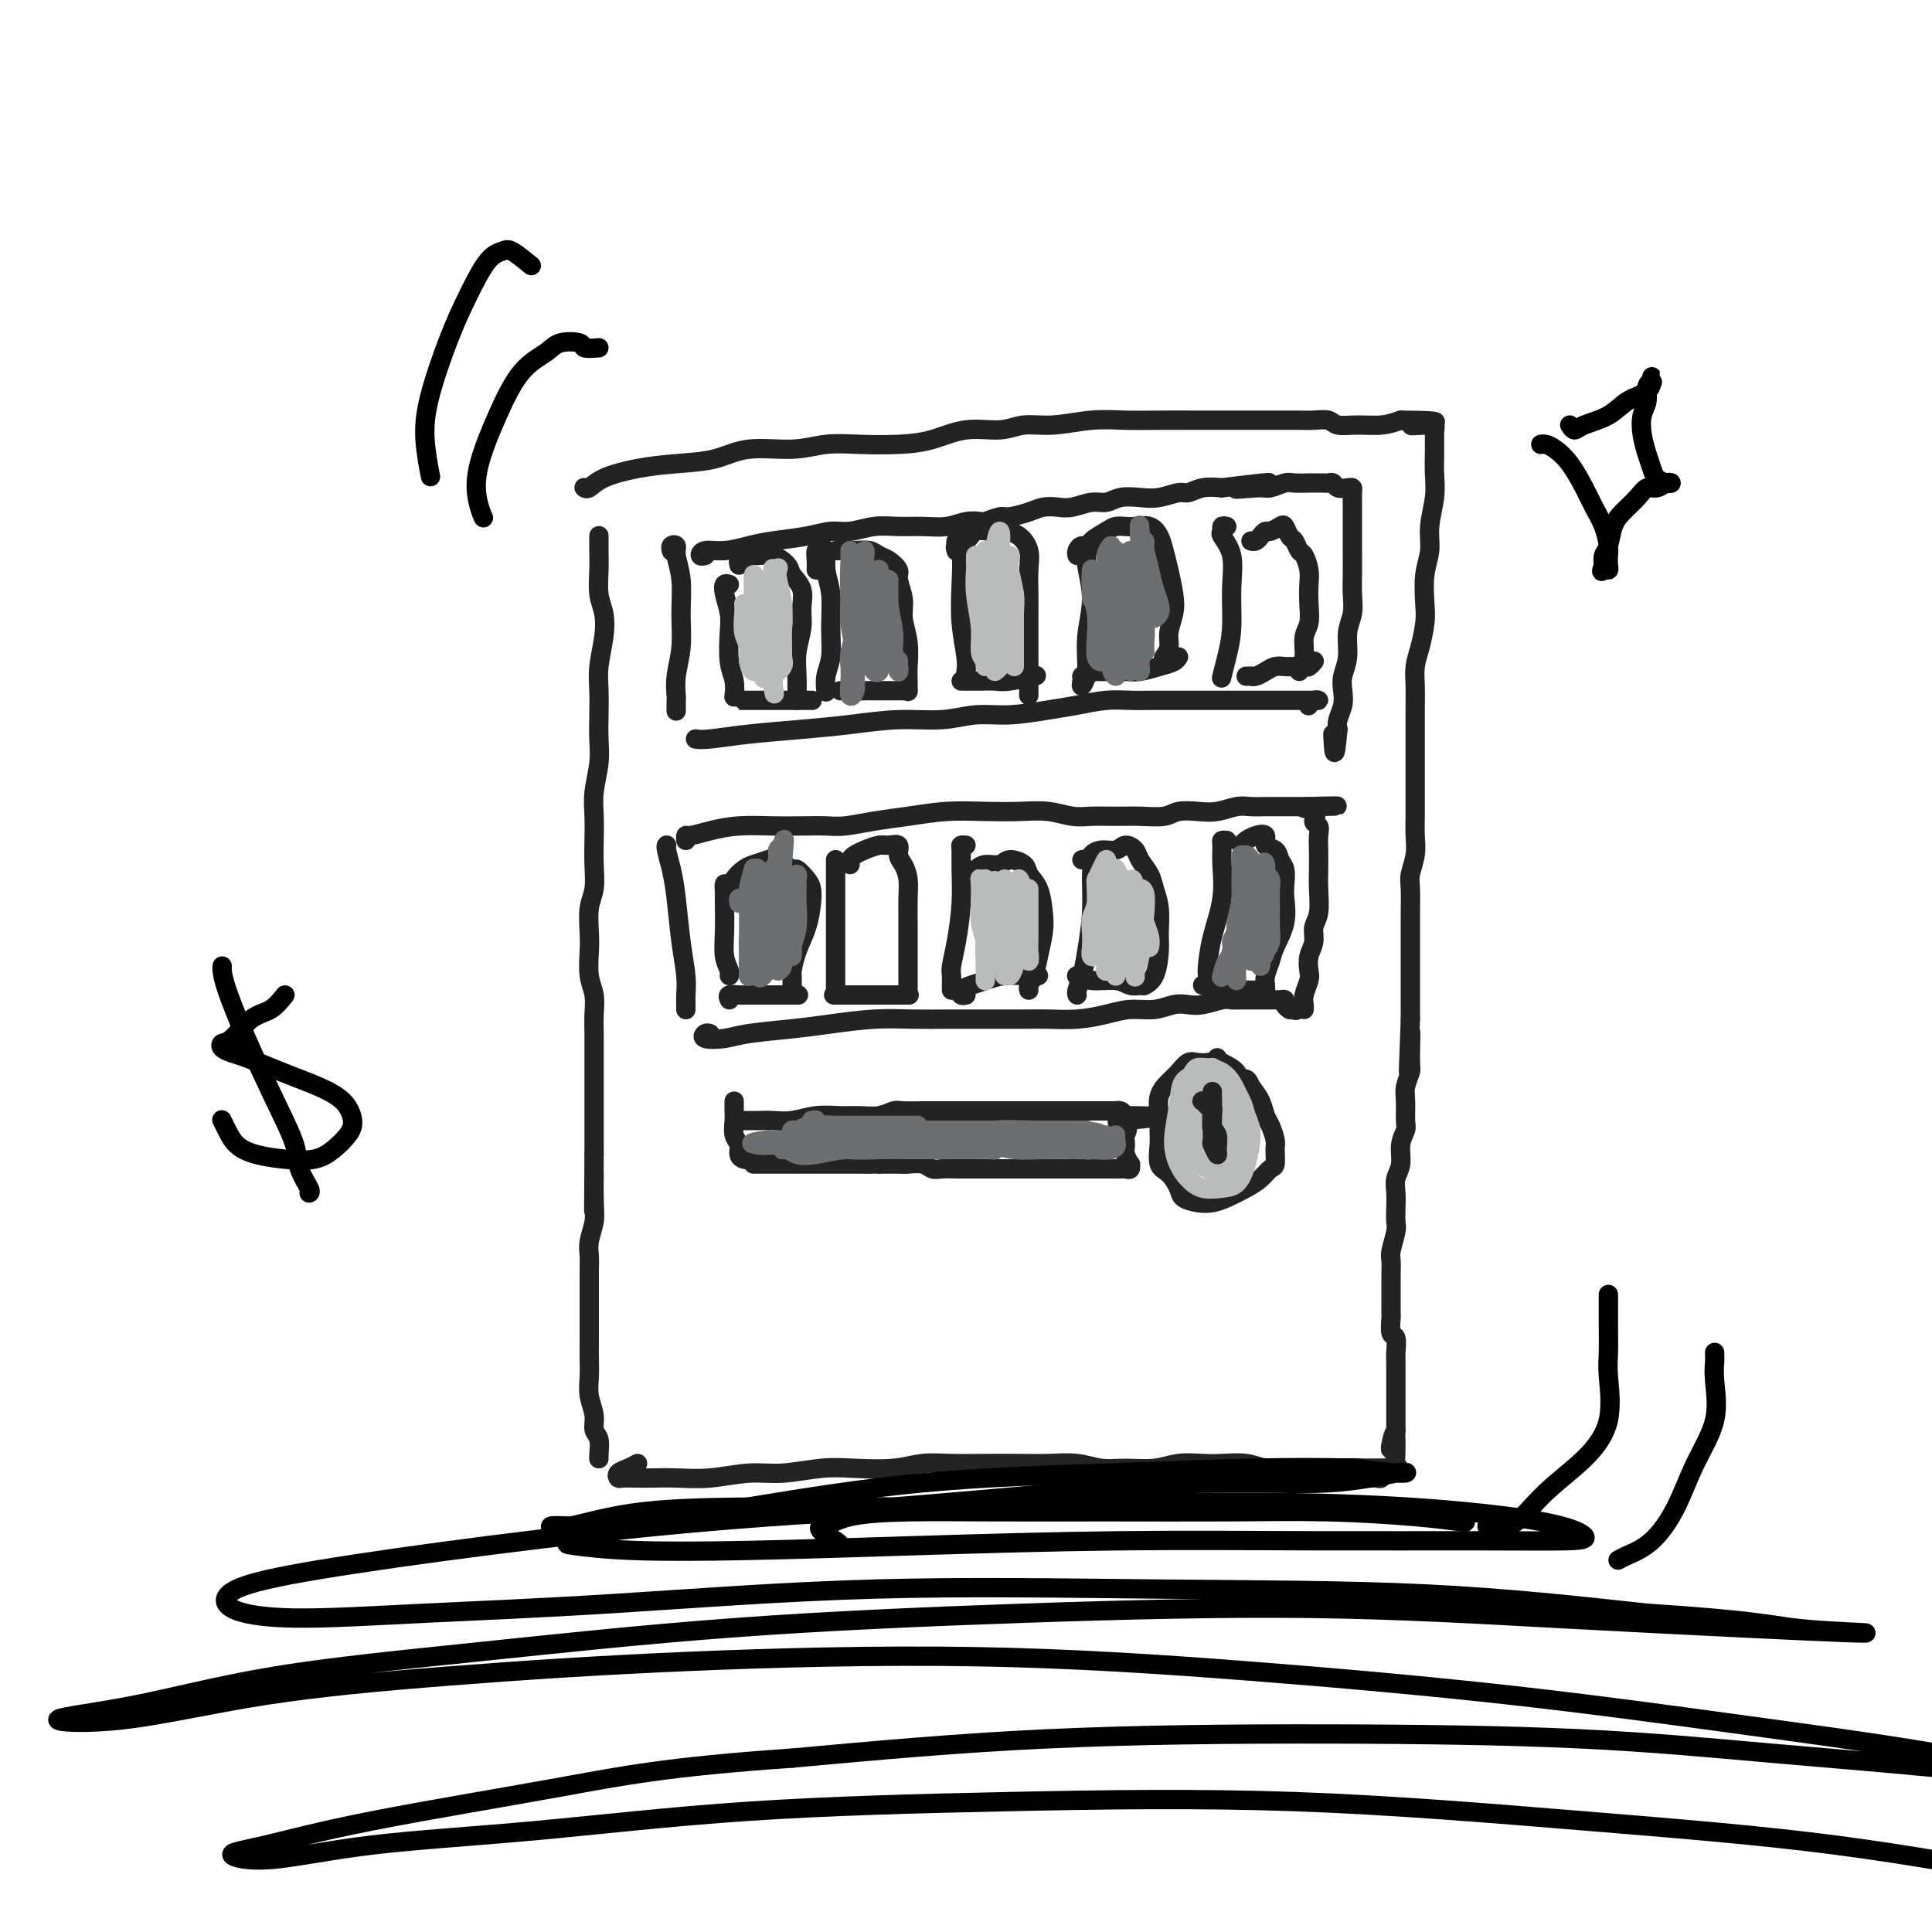 <svg viewBox='0 0 400 400' version='1.1' xmlns='http://www.w3.org/2000/svg' xmlns:xlink='http://www.w3.org/1999/xlink'><g fill='none' stroke='#232323' stroke-width='4' stroke-linecap='round' stroke-linejoin='round'><path d='M124,111c-0.001,-0.076 -0.001,-0.152 0,0c0.001,0.152 0.004,0.532 0,1c-0.004,0.468 -0.014,1.025 0,2c0.014,0.975 0.053,2.367 0,4c-0.053,1.633 -0.196,3.506 0,5c0.196,1.494 0.732,2.607 1,4c0.268,1.393 0.268,3.064 0,5c-0.268,1.936 -0.803,4.137 -1,6c-0.197,1.863 -0.057,3.390 0,5c0.057,1.610 0.029,3.304 0,5c-0.029,1.696 -0.060,3.394 0,5c0.060,1.606 0.212,3.121 0,5c-0.212,1.879 -0.788,4.123 -1,6c-0.212,1.877 -0.061,3.386 0,5c0.061,1.614 0.030,3.335 0,5c-0.030,1.665 -0.060,3.276 0,5c0.060,1.724 0.211,3.560 0,5c-0.211,1.440 -0.785,2.485 -1,4c-0.215,1.515 -0.072,3.500 0,5c0.072,1.500 0.072,2.515 0,4c-0.072,1.485 -0.215,3.439 0,5c0.215,1.561 0.790,2.728 1,4c0.210,1.272 0.056,2.651 0,4c-0.056,1.349 -0.015,2.670 0,4c0.015,1.330 0.004,2.669 0,4c-0.004,1.331 -0.001,2.652 0,4c0.001,1.348 0.000,2.722 0,4c-0.000,1.278 -0.000,2.459 0,4c0.000,1.541 0.000,3.440 0,5c-0.000,1.560 -0.000,2.780 0,4'/><path d='M123,239c-0.150,20.758 -0.026,8.654 0,5c0.026,-3.654 -0.046,1.144 0,4c0.046,2.856 0.208,3.772 0,5c-0.208,1.228 -0.788,2.767 -1,4c-0.212,1.233 -0.057,2.158 0,3c0.057,0.842 0.015,1.600 0,3c-0.015,1.400 -0.004,3.441 0,5c0.004,1.559 0.001,2.636 0,4c-0.001,1.364 -0.001,3.014 0,4c0.001,0.986 0.004,1.306 0,2c-0.004,0.694 -0.016,1.761 0,3c0.016,1.239 0.061,2.648 0,4c-0.061,1.352 -0.226,2.645 0,4c0.226,1.355 0.845,2.770 1,4c0.155,1.230 -0.155,2.273 0,3c0.155,0.727 0.773,1.137 1,2c0.227,0.863 0.061,2.180 0,3c-0.061,0.820 -0.016,1.144 0,1c0.016,-0.144 0.005,-0.755 0,-1c-0.005,-0.245 -0.002,-0.122 0,0'/><path d='M121,101c-0.066,-0.046 -0.131,-0.093 0,0c0.131,0.093 0.459,0.324 1,0c0.541,-0.324 1.295,-1.205 3,-2c1.705,-0.795 4.362,-1.504 7,-2c2.638,-0.496 5.256,-0.778 8,-1c2.744,-0.222 5.613,-0.385 8,-1c2.387,-0.615 4.293,-1.681 7,-2c2.707,-0.319 6.217,0.109 9,0c2.783,-0.109 4.839,-0.755 7,-1c2.161,-0.245 4.426,-0.089 7,0c2.574,0.089 5.457,0.111 8,0c2.543,-0.111 4.746,-0.354 7,-1c2.254,-0.646 4.558,-1.693 7,-2c2.442,-0.307 5.022,0.128 7,0c1.978,-0.128 3.356,-0.819 5,-1c1.644,-0.181 3.555,0.148 6,0c2.445,-0.148 5.425,-0.772 8,-1c2.575,-0.228 4.747,-0.061 7,0c2.253,0.061 4.587,0.016 7,0c2.413,-0.016 4.904,-0.004 7,0c2.096,0.004 3.796,0.001 6,0c2.204,-0.001 4.912,-0.001 7,0c2.088,0.001 3.555,0.004 5,0c1.445,-0.004 2.867,-0.015 4,0c1.133,0.015 1.976,0.057 3,0c1.024,-0.057 2.230,-0.214 3,0c0.770,0.214 1.103,0.800 2,1c0.897,0.200 2.357,0.015 4,0c1.643,-0.015 3.469,0.138 5,0c1.531,-0.138 2.765,-0.569 4,-1'/><path d='M290,87c12.637,0.073 5.228,0.755 3,1c-2.228,0.245 0.723,0.052 2,0c1.277,-0.052 0.878,0.038 1,0c0.122,-0.038 0.764,-0.202 1,0c0.236,0.202 0.068,0.772 0,1c-0.068,0.228 -0.034,0.114 0,0'/><path d='M297,88c0.001,0.263 0.001,0.525 0,1c-0.001,0.475 -0.004,1.161 0,2c0.004,0.839 0.016,1.830 0,3c-0.016,1.170 -0.061,2.520 0,4c0.061,1.480 0.226,3.092 0,5c-0.226,1.908 -0.845,4.112 -1,6c-0.155,1.888 0.152,3.460 0,5c-0.152,1.540 -0.762,3.048 -1,5c-0.238,1.952 -0.102,4.349 0,6c0.102,1.651 0.171,2.556 0,4c-0.171,1.444 -0.582,3.428 -1,5c-0.418,1.572 -0.844,2.730 -1,4c-0.156,1.270 -0.042,2.650 0,4c0.042,1.350 0.011,2.671 0,4c-0.011,1.329 -0.003,2.667 0,4c0.003,1.333 0.001,2.663 0,4c-0.001,1.337 -0.001,2.682 0,4c0.001,1.318 0.001,2.610 0,4c-0.001,1.390 -0.004,2.879 0,4c0.004,1.121 0.015,1.873 0,3c-0.015,1.127 -0.057,2.630 0,4c0.057,1.370 0.211,2.606 0,4c-0.211,1.394 -0.789,2.947 -1,4c-0.211,1.053 -0.057,1.607 0,3c0.057,1.393 0.015,3.625 0,5c-0.015,1.375 -0.004,1.893 0,3c0.004,1.107 0.001,2.802 0,4c-0.001,1.198 -0.000,1.898 0,3c0.000,1.102 0.000,2.604 0,4c-0.000,1.396 -0.000,2.684 0,4c0.000,1.316 0.000,2.658 0,4'/><path d='M292,211c-0.769,19.729 -0.192,7.553 0,4c0.192,-3.553 -0.001,1.517 0,4c0.001,2.483 0.198,2.380 0,3c-0.198,0.620 -0.789,1.964 -1,3c-0.211,1.036 -0.041,1.765 0,3c0.041,1.235 -0.045,2.977 0,4c0.045,1.023 0.222,1.327 0,2c-0.222,0.673 -0.844,1.716 -1,3c-0.156,1.284 0.154,2.810 0,4c-0.154,1.190 -0.772,2.046 -1,3c-0.228,0.954 -0.065,2.007 0,3c0.065,0.993 0.031,1.928 0,3c-0.031,1.072 -0.061,2.282 0,3c0.061,0.718 0.212,0.945 0,2c-0.212,1.055 -0.789,2.939 -1,4c-0.211,1.061 -0.057,1.301 0,2c0.057,0.699 0.015,1.859 0,3c-0.015,1.141 -0.005,2.264 0,3c0.005,0.736 0.005,1.084 0,2c-0.005,0.916 -0.015,2.399 0,3c0.015,0.601 0.057,0.320 0,1c-0.057,0.680 -0.211,2.323 0,3c0.211,0.677 0.789,0.389 1,1c0.211,0.611 0.057,2.121 0,3c-0.057,0.879 -0.015,1.126 0,2c0.015,0.874 0.004,2.373 0,3c-0.004,0.627 -0.001,0.381 0,1c0.001,0.619 0.000,2.104 0,3c-0.000,0.896 -0.000,1.203 0,2c0.000,0.797 0.000,2.085 0,3c-0.000,0.915 -0.000,1.458 0,2'/><path d='M289,296c-0.404,13.558 0.088,4.954 0,2c-0.088,-2.954 -0.754,-0.257 -1,1c-0.246,1.257 -0.070,1.073 0,1c0.070,-0.073 0.035,-0.037 0,0'/><path d='M139,114c0.033,0.105 0.065,0.209 0,0c-0.065,-0.209 -0.228,-0.733 0,-1c0.228,-0.267 0.847,-0.278 1,0c0.153,0.278 -0.159,0.846 0,2c0.159,1.154 0.789,2.894 1,5c0.211,2.106 0.004,4.576 0,7c-0.004,2.424 0.195,4.800 0,7c-0.195,2.200 -0.784,4.222 -1,6c-0.216,1.778 -0.058,3.312 0,4c0.058,0.688 0.016,0.531 0,1c-0.016,0.469 -0.004,1.562 0,2c0.004,0.438 0.002,0.219 0,0'/><path d='M146,115c-0.448,0.120 -0.895,0.239 -1,0c-0.105,-0.239 0.134,-0.837 1,-1c0.866,-0.163 2.360,0.110 4,0c1.640,-0.110 3.428,-0.603 5,-1c1.572,-0.397 2.930,-0.699 5,-1c2.070,-0.301 4.853,-0.602 7,-1c2.147,-0.398 3.658,-0.891 5,-1c1.342,-0.109 2.515,0.168 4,0c1.485,-0.168 3.282,-0.781 5,-1c1.718,-0.219 3.357,-0.045 5,0c1.643,0.045 3.289,-0.039 5,0c1.711,0.039 3.488,0.203 5,0c1.512,-0.203 2.759,-0.772 4,-1c1.241,-0.228 2.475,-0.117 3,0c0.525,0.117 0.342,0.238 1,0c0.658,-0.238 2.157,-0.835 3,-1c0.843,-0.165 1.029,0.100 2,0c0.971,-0.100 2.728,-0.567 4,-1c1.272,-0.433 2.059,-0.833 3,-1c0.941,-0.167 2.036,-0.101 3,0c0.964,0.101 1.797,0.237 3,0c1.203,-0.237 2.775,-0.847 4,-1c1.225,-0.153 2.104,0.151 3,0c0.896,-0.151 1.811,-0.757 3,-1c1.189,-0.243 2.652,-0.121 4,0c1.348,0.121 2.579,0.242 4,0c1.421,-0.242 3.030,-0.848 4,-1c0.970,-0.152 1.300,0.152 2,0c0.700,-0.152 1.772,-0.758 3,-1c1.228,-0.242 2.614,-0.121 4,0'/><path d='M253,101c17.314,-2.161 7.099,-0.565 4,0c-3.099,0.565 0.917,0.099 3,0c2.083,-0.099 2.232,0.170 3,0c0.768,-0.170 2.156,-0.777 3,-1c0.844,-0.223 1.143,-0.060 2,0c0.857,0.060 2.271,0.016 3,0c0.729,-0.016 0.773,-0.005 1,0c0.227,0.005 0.637,0.005 1,0c0.363,-0.005 0.678,-0.015 1,0c0.322,0.015 0.650,0.056 1,0c0.350,-0.056 0.721,-0.209 1,0c0.279,0.209 0.467,0.781 1,1c0.533,0.219 1.411,0.084 2,0c0.589,-0.084 0.890,-0.116 1,0c0.110,0.116 0.029,0.382 0,1c-0.029,0.618 -0.008,1.590 0,2c0.008,0.410 0.002,0.259 0,1c-0.002,0.741 -0.000,2.375 0,3c0.000,0.625 -0.000,0.242 0,1c0.000,0.758 0.001,2.656 0,4c-0.001,1.344 -0.004,2.133 0,3c0.004,0.867 0.016,1.813 0,3c-0.016,1.187 -0.061,2.614 0,4c0.061,1.386 0.226,2.730 0,4c-0.226,1.270 -0.844,2.464 -1,4c-0.156,1.536 0.151,3.412 0,5c-0.151,1.588 -0.759,2.887 -1,4c-0.241,1.113 -0.116,2.041 0,3c0.116,0.959 0.224,1.951 0,3c-0.224,1.049 -0.778,2.157 -1,3c-0.222,0.843 -0.111,1.422 0,2'/><path d='M277,151c-0.689,8.222 -0.911,3.778 -1,2c-0.089,-1.778 -0.044,-0.889 0,0'/><path d='M144,153c0.632,0.089 1.264,0.177 3,0c1.736,-0.177 4.577,-0.621 8,-1c3.423,-0.379 7.428,-0.694 11,-1c3.572,-0.306 6.710,-0.603 10,-1c3.290,-0.397 6.731,-0.894 10,-1c3.269,-0.106 6.364,0.179 9,0c2.636,-0.179 4.812,-0.822 7,-1c2.188,-0.178 4.388,0.110 7,0c2.612,-0.110 5.636,-0.618 8,-1c2.364,-0.382 4.067,-0.638 6,-1c1.933,-0.362 4.094,-0.829 6,-1c1.906,-0.171 3.556,-0.046 5,0c1.444,0.046 2.683,0.012 4,0c1.317,-0.012 2.711,-0.003 4,0c1.289,0.003 2.473,0.001 4,0c1.527,-0.001 3.399,-0.000 5,0c1.601,0.000 2.932,0.000 4,0c1.068,-0.000 1.873,0.000 3,0c1.127,-0.000 2.578,-0.000 4,0c1.422,0.000 2.816,0.000 4,0c1.184,-0.000 2.157,-0.001 3,0c0.843,0.001 1.557,0.004 2,0c0.443,-0.004 0.616,-0.015 1,0c0.384,0.015 0.979,0.056 1,0c0.021,-0.056 -0.533,-0.207 -1,0c-0.467,0.207 -0.848,0.774 -1,1c-0.152,0.226 -0.076,0.113 0,0'/><path d='M138,175c0.024,-0.025 0.048,-0.049 0,0c-0.048,0.049 -0.167,0.172 0,1c0.167,0.828 0.619,2.361 1,4c0.381,1.639 0.691,3.384 1,6c0.309,2.616 0.619,6.104 1,9c0.381,2.896 0.834,5.199 1,7c0.166,1.801 0.044,3.099 0,4c-0.044,0.901 -0.012,1.407 0,2c0.012,0.593 0.003,1.275 0,1c-0.003,-0.275 -0.001,-1.507 0,-2c0.001,-0.493 0.000,-0.246 0,0'/><path d='M142,174c-0.028,-0.445 -0.056,-0.890 0,-1c0.056,-0.110 0.198,0.114 1,0c0.802,-0.114 2.266,-0.567 4,-1c1.734,-0.433 3.739,-0.847 6,-1c2.261,-0.153 4.777,-0.044 7,0c2.223,0.044 4.153,0.023 6,0c1.847,-0.023 3.611,-0.048 5,0c1.389,0.048 2.403,0.171 4,0c1.597,-0.171 3.776,-0.634 6,-1c2.224,-0.366 4.491,-0.635 7,-1c2.509,-0.365 5.259,-0.826 8,-1c2.741,-0.174 5.474,-0.061 8,0c2.526,0.061 4.846,0.069 7,0c2.154,-0.069 4.143,-0.215 6,0c1.857,0.215 3.582,0.791 5,1c1.418,0.209 2.528,0.052 4,0c1.472,-0.052 3.306,-0.000 5,0c1.694,0.000 3.246,-0.051 5,0c1.754,0.051 3.708,0.206 5,0c1.292,-0.206 1.920,-0.773 3,-1c1.080,-0.227 2.611,-0.113 4,0c1.389,0.113 2.637,0.227 4,0c1.363,-0.227 2.840,-0.793 4,-1c1.160,-0.207 2.002,-0.056 3,0c0.998,0.056 2.150,0.015 3,0c0.850,-0.015 1.396,-0.004 2,0c0.604,0.004 1.265,0.001 2,0c0.735,-0.001 1.544,-0.000 2,0c0.456,0.000 0.559,0.000 1,0c0.441,-0.000 1.221,-0.000 2,0'/><path d='M271,167c11.537,-0.186 2.881,-0.149 0,0c-2.881,0.149 0.013,0.412 1,1c0.987,0.588 0.069,1.501 0,2c-0.069,0.499 0.713,0.586 1,1c0.287,0.414 0.078,1.157 0,2c-0.078,0.843 -0.025,1.786 0,3c0.025,1.214 0.022,2.698 0,4c-0.022,1.302 -0.062,2.420 0,4c0.062,1.580 0.227,3.620 0,5c-0.227,1.380 -0.844,2.098 -1,3c-0.156,0.902 0.151,1.989 0,3c-0.151,1.011 -0.758,1.948 -1,3c-0.242,1.052 -0.117,2.219 0,3c0.117,0.781 0.228,1.176 0,2c-0.228,0.824 -0.793,2.076 -1,3c-0.207,0.924 -0.056,1.518 0,2c0.056,0.482 0.016,0.852 0,1c-0.016,0.148 -0.008,0.074 0,0'/><path d='M147,214c-0.326,-0.107 -0.652,-0.214 -1,0c-0.348,0.214 -0.719,0.748 0,1c0.719,0.252 2.528,0.221 4,0c1.472,-0.221 2.607,-0.634 5,-1c2.393,-0.366 6.045,-0.687 9,-1c2.955,-0.313 5.215,-0.620 8,-1c2.785,-0.380 6.096,-0.834 9,-1c2.904,-0.166 5.401,-0.045 8,0c2.599,0.045 5.299,0.013 8,0c2.701,-0.013 5.404,-0.006 8,0c2.596,0.006 5.085,0.012 7,0c1.915,-0.012 3.257,-0.041 5,0c1.743,0.041 3.887,0.151 6,0c2.113,-0.151 4.193,-0.562 6,-1c1.807,-0.438 3.339,-0.901 5,-1c1.661,-0.099 3.450,0.166 5,0c1.550,-0.166 2.862,-0.762 4,-1c1.138,-0.238 2.102,-0.116 3,0c0.898,0.116 1.730,0.227 3,0c1.270,-0.227 2.978,-0.793 4,-1c1.022,-0.207 1.358,-0.055 2,0c0.642,0.055 1.590,0.015 2,0c0.410,-0.015 0.280,-0.004 1,0c0.720,0.004 2.288,0.000 3,0c0.712,-0.000 0.568,0.003 1,0c0.432,-0.003 1.439,-0.012 2,0c0.561,0.012 0.676,0.044 1,0c0.324,-0.044 0.856,-0.166 1,0c0.144,0.166 -0.102,0.619 0,1c0.102,0.381 0.551,0.691 1,1'/><path d='M267,209c2.333,0.333 1.167,0.167 0,0'/><path d='M151,184c-0.422,0.130 -0.845,0.260 -1,0c-0.155,-0.260 -0.043,-0.908 0,-1c0.043,-0.092 0.015,0.374 0,1c-0.015,0.626 -0.018,1.411 0,3c0.018,1.589 0.057,3.981 0,6c-0.057,2.019 -0.211,3.665 0,5c0.211,1.335 0.788,2.359 1,3c0.212,0.641 0.061,0.897 0,1c-0.061,0.103 -0.030,0.051 0,0'/><path d='M151,186c0.017,-0.891 0.034,-1.783 0,-2c-0.034,-0.217 -0.118,0.240 0,0c0.118,-0.240 0.439,-1.177 1,-2c0.561,-0.823 1.362,-1.533 2,-2c0.638,-0.467 1.111,-0.691 2,-1c0.889,-0.309 2.192,-0.704 3,-1c0.808,-0.296 1.120,-0.494 2,0c0.880,0.494 2.327,1.681 3,2c0.673,0.319 0.571,-0.229 1,0c0.429,0.229 1.391,1.235 2,2c0.609,0.765 0.867,1.287 1,2c0.133,0.713 0.141,1.616 0,3c-0.141,1.384 -0.430,3.249 -1,5c-0.570,1.751 -1.421,3.387 -2,5c-0.579,1.613 -0.887,3.203 -1,4c-0.113,0.797 -0.030,0.801 0,1c0.030,0.199 0.008,0.592 0,1c-0.008,0.408 -0.002,0.831 0,1c0.002,0.169 0.001,0.085 0,0'/><path d='M151,207c-0.194,-0.423 -0.387,-0.845 0,-1c0.387,-0.155 1.355,-0.041 2,0c0.645,0.041 0.969,0.011 2,0c1.031,-0.011 2.771,-0.003 4,0c1.229,0.003 1.946,0.001 3,0c1.054,-0.001 2.444,-0.000 3,0c0.556,0.000 0.278,0.000 0,0'/><path d='M173,179c0.000,-0.547 0.000,-1.094 0,-1c0.000,0.094 0.000,0.831 0,2c0.000,1.169 0.000,2.772 0,5c0.000,2.228 0.000,5.080 0,8c0.000,2.920 0.000,5.906 0,8c0.000,2.094 0.000,3.294 0,4c0.000,0.706 0.000,0.916 0,1c0.000,0.084 0.000,0.042 0,0'/><path d='M176,179c-0.074,-0.331 -0.148,-0.663 0,-1c0.148,-0.337 0.517,-0.680 1,-1c0.483,-0.320 1.081,-0.615 2,-1c0.919,-0.385 2.158,-0.858 3,-1c0.842,-0.142 1.287,0.047 2,0c0.713,-0.047 1.694,-0.331 2,0c0.306,0.331 -0.061,1.275 0,2c0.061,0.725 0.552,1.229 1,2c0.448,0.771 0.852,1.808 1,3c0.148,1.192 0.040,2.540 0,4c-0.040,1.460 -0.011,3.032 0,5c0.011,1.968 0.003,4.331 0,6c-0.003,1.669 -0.001,2.643 0,4c0.001,1.357 0.000,3.096 0,4c-0.000,0.904 -0.000,0.973 0,1c0.000,0.027 0.000,0.014 0,0'/><path d='M173,206c-0.358,0.000 -0.715,0.000 0,0c0.715,0.000 2.504,0.000 4,0c1.496,-0.000 2.700,0.000 4,0c1.300,0.000 2.696,0.000 4,0c1.304,0.000 2.515,0.000 3,0c0.485,0.000 0.242,0.000 0,0'/><path d='M200,175c-0.424,-0.034 -0.848,-0.068 -1,0c-0.152,0.068 -0.030,0.238 0,1c0.030,0.762 -0.030,2.115 0,4c0.030,1.885 0.152,4.301 0,7c-0.152,2.699 -0.577,5.679 -1,8c-0.423,2.321 -0.846,3.981 -1,5c-0.154,1.019 -0.041,1.397 0,2c0.041,0.603 0.011,1.432 0,2c-0.011,0.568 -0.003,0.877 0,1c0.003,0.123 0.002,0.062 0,0'/><path d='M200,181c0.700,-0.300 1.400,-0.600 2,-1c0.600,-0.400 1.101,-0.900 2,-1c0.899,-0.100 2.195,0.201 3,0c0.805,-0.201 1.119,-0.903 2,-1c0.881,-0.097 2.328,0.412 3,1c0.672,0.588 0.569,1.255 1,2c0.431,0.745 1.395,1.568 2,3c0.605,1.432 0.852,3.472 1,5c0.148,1.528 0.197,2.543 0,4c-0.197,1.457 -0.641,3.357 -1,5c-0.359,1.643 -0.632,3.028 -1,4c-0.368,0.972 -0.830,1.531 -1,2c-0.170,0.469 -0.049,0.848 0,1c0.049,0.152 0.024,0.076 0,0'/><path d='M200,206c-0.380,0.089 -0.760,0.178 -1,0c-0.240,-0.178 -0.338,-0.622 0,-1c0.338,-0.378 1.114,-0.690 2,-1c0.886,-0.310 1.884,-0.619 3,-1c1.116,-0.381 2.351,-0.834 4,-1c1.649,-0.166 3.713,-0.045 5,0c1.287,0.045 1.796,0.013 2,0c0.204,-0.013 0.102,-0.006 0,0'/><path d='M224,178c0.308,-0.064 0.615,-0.128 1,0c0.385,0.128 0.846,0.449 1,1c0.154,0.551 -0.001,1.331 0,3c0.001,1.669 0.158,4.227 0,7c-0.158,2.773 -0.631,5.762 -1,8c-0.369,2.238 -0.635,3.723 -1,5c-0.365,1.277 -0.829,2.344 -1,3c-0.171,0.656 -0.049,0.902 0,1c0.049,0.098 0.024,0.049 0,0'/><path d='M226,179c0.040,-0.342 0.079,-0.685 0,-1c-0.079,-0.315 -0.277,-0.604 0,-1c0.277,-0.396 1.029,-0.900 2,-1c0.971,-0.100 2.162,0.203 3,0c0.838,-0.203 1.324,-0.911 2,-1c0.676,-0.089 1.544,0.442 2,1c0.456,0.558 0.500,1.142 1,2c0.500,0.858 1.455,1.988 2,3c0.545,1.012 0.680,1.906 1,3c0.320,1.094 0.824,2.388 1,4c0.176,1.612 0.022,3.542 0,5c-0.022,1.458 0.087,2.442 0,4c-0.087,1.558 -0.370,3.689 -1,5c-0.630,1.311 -1.609,1.803 -2,2c-0.391,0.197 -0.196,0.098 0,0'/><path d='M223,202c-0.088,0.033 -0.176,0.065 0,0c0.176,-0.065 0.615,-0.228 1,0c0.385,0.228 0.716,0.846 2,1c1.284,0.154 3.519,-0.154 5,0c1.481,0.154 2.206,0.772 3,1c0.794,0.228 1.655,0.065 2,0c0.345,-0.065 0.172,-0.033 0,0'/><path d='M254,174c-0.426,-0.035 -0.853,-0.069 -1,0c-0.147,0.069 -0.015,0.242 0,1c0.015,0.758 -0.087,2.100 0,4c0.087,1.900 0.363,4.359 0,7c-0.363,2.641 -1.365,5.465 -2,8c-0.635,2.535 -0.902,4.783 -1,6c-0.098,1.217 -0.026,1.405 0,2c0.026,0.595 0.008,1.599 0,2c-0.008,0.401 -0.004,0.201 0,0'/><path d='M257,175c0.261,-0.324 0.522,-0.649 1,-1c0.478,-0.351 1.175,-0.729 2,-1c0.825,-0.271 1.780,-0.436 2,0c0.220,0.436 -0.295,1.471 0,2c0.295,0.529 1.399,0.552 2,1c0.601,0.448 0.699,1.322 1,2c0.301,0.678 0.806,1.161 1,2c0.194,0.839 0.077,2.034 0,3c-0.077,0.966 -0.116,1.704 0,3c0.116,1.296 0.385,3.149 0,5c-0.385,1.851 -1.424,3.701 -2,5c-0.576,1.299 -0.690,2.047 -1,3c-0.310,0.953 -0.815,2.111 -1,3c-0.185,0.889 -0.050,1.509 0,2c0.050,0.491 0.014,0.855 0,1c-0.014,0.145 -0.007,0.073 0,0'/><path d='M250,204c-0.456,0.030 -0.912,0.061 -1,0c-0.088,-0.061 0.193,-0.212 1,0c0.807,0.212 2.139,0.789 3,1c0.861,0.211 1.250,0.057 2,0c0.750,-0.057 1.861,-0.015 3,0c1.139,0.015 2.307,0.004 3,0c0.693,-0.004 0.912,-0.001 1,0c0.088,0.001 0.044,0.001 0,0'/><path d='M151,121c-0.393,-0.126 -0.786,-0.253 -1,0c-0.214,0.253 -0.250,0.885 0,2c0.250,1.115 0.785,2.713 1,4c0.215,1.287 0.110,2.265 0,4c-0.110,1.735 -0.225,4.228 0,6c0.225,1.772 0.791,2.823 1,4c0.209,1.177 0.060,2.479 0,3c-0.060,0.521 -0.030,0.260 0,0'/><path d='M153,117c-0.094,-0.454 -0.189,-0.908 0,-1c0.189,-0.092 0.660,0.178 1,0c0.340,-0.178 0.548,-0.802 1,-1c0.452,-0.198 1.148,0.032 2,0c0.852,-0.032 1.860,-0.326 3,0c1.140,0.326 2.412,1.272 3,2c0.588,0.728 0.494,1.240 1,2c0.506,0.760 1.614,1.770 2,3c0.386,1.230 0.051,2.680 0,4c-0.051,1.320 0.183,2.511 0,4c-0.183,1.489 -0.781,3.275 -1,5c-0.219,1.725 -0.059,3.390 0,5c0.059,1.610 0.016,3.164 0,4c-0.016,0.836 -0.005,0.953 0,1c0.005,0.047 0.002,0.023 0,0'/><path d='M154,145c-0.503,0.000 -1.005,0.000 -1,0c0.005,0.000 0.518,0.000 1,0c0.482,0.000 0.931,0.000 2,0c1.069,0.000 2.756,0.000 4,0c1.244,0.000 2.045,0.000 3,0c0.955,0.000 2.065,0.000 3,0c0.935,0.000 1.696,0.000 2,0c0.304,0.000 0.152,0.000 0,0'/><path d='M169,118c0.022,-0.612 0.043,-1.224 0,-2c-0.043,-0.776 -0.151,-1.715 0,-2c0.151,-0.285 0.562,0.085 1,0c0.438,-0.085 0.903,-0.624 1,0c0.097,0.624 -0.174,2.410 0,4c0.174,1.590 0.793,2.983 1,5c0.207,2.017 0.003,4.656 0,7c-0.003,2.344 0.195,4.391 0,6c-0.195,1.609 -0.783,2.779 -1,4c-0.217,1.221 -0.062,2.492 0,3c0.062,0.508 0.031,0.254 0,0'/><path d='M173,114c0.349,0.002 0.698,0.004 1,0c0.302,-0.004 0.556,-0.013 1,0c0.444,0.013 1.080,0.048 2,0c0.920,-0.048 2.126,-0.180 3,0c0.874,0.180 1.415,0.673 2,1c0.585,0.327 1.213,0.487 2,1c0.787,0.513 1.731,1.378 2,2c0.269,0.622 -0.138,1.002 0,2c0.138,0.998 0.822,2.613 1,4c0.178,1.387 -0.148,2.547 0,4c0.148,1.453 0.772,3.199 1,5c0.228,1.801 0.061,3.658 0,5c-0.061,1.342 -0.016,2.169 0,3c0.016,0.831 0.005,1.666 0,2c-0.005,0.334 -0.002,0.167 0,0'/><path d='M174,143c0.240,0.000 0.480,0.000 1,0c0.520,0.000 1.320,0.000 2,0c0.680,0.000 1.240,0.000 2,0c0.760,0.000 1.719,0.000 3,0c1.281,0.000 2.883,0.000 4,0c1.117,0.000 1.748,0.000 2,0c0.252,0.000 0.126,0.000 0,0'/><path d='M198,114c-0.008,0.078 -0.016,0.156 0,0c0.016,-0.156 0.056,-0.547 0,-1c-0.056,-0.453 -0.207,-0.967 0,-1c0.207,-0.033 0.774,0.415 1,2c0.226,1.585 0.113,4.306 0,7c-0.113,2.694 -0.226,5.361 0,8c0.226,2.639 0.792,5.249 1,7c0.208,1.751 0.060,2.643 0,3c-0.060,0.357 -0.030,0.178 0,0'/><path d='M198,114c-0.185,-0.370 -0.370,-0.741 0,-1c0.370,-0.259 1.296,-0.408 2,-1c0.704,-0.592 1.187,-1.629 2,-2c0.813,-0.371 1.955,-0.078 3,0c1.045,0.078 1.993,-0.058 3,0c1.007,0.058 2.074,0.312 3,1c0.926,0.688 1.712,1.810 2,3c0.288,1.190 0.077,2.447 0,4c-0.077,1.553 -0.021,3.404 0,5c0.021,1.596 0.006,2.939 0,5c-0.006,2.061 -0.001,4.839 0,7c0.001,2.161 0.000,3.703 0,5c-0.000,1.297 -0.000,2.349 0,3c0.000,0.651 0.000,0.900 0,1c-0.000,0.100 -0.000,0.050 0,0'/><path d='M199,141c0.160,-0.002 0.321,-0.004 1,0c0.679,0.004 1.878,0.015 3,0c1.122,-0.015 2.167,-0.056 3,0c0.833,0.056 1.455,0.207 3,0c1.545,-0.207 4.013,-0.774 5,-1c0.987,-0.226 0.494,-0.113 0,0'/><path d='M223,115c-0.080,-0.292 -0.160,-0.584 0,-1c0.160,-0.416 0.561,-0.957 1,-1c0.439,-0.043 0.917,0.410 1,1c0.083,0.590 -0.230,1.315 0,3c0.230,1.685 1.004,4.330 1,7c-0.004,2.670 -0.786,5.367 -1,8c-0.214,2.633 0.139,5.203 0,7c-0.139,1.797 -0.769,2.822 -1,3c-0.231,0.178 -0.062,-0.491 0,-1c0.062,-0.509 0.018,-0.860 0,-1c-0.018,-0.140 -0.009,-0.070 0,0'/><path d='M225,114c0.501,-0.362 1.002,-0.724 1,-1c-0.002,-0.276 -0.507,-0.466 0,-1c0.507,-0.534 2.026,-1.412 3,-2c0.974,-0.588 1.402,-0.884 2,-1c0.598,-0.116 1.364,-0.051 2,0c0.636,0.051 1.140,0.087 2,0c0.860,-0.087 2.076,-0.299 3,0c0.924,0.299 1.555,1.107 2,2c0.445,0.893 0.704,1.870 1,3c0.296,1.130 0.630,2.413 1,4c0.370,1.587 0.775,3.476 1,5c0.225,1.524 0.271,2.681 0,4c-0.271,1.319 -0.857,2.798 -1,4c-0.143,1.202 0.158,2.126 0,3c-0.158,0.874 -0.773,1.697 -1,2c-0.227,0.303 -0.065,0.087 0,0c0.065,-0.087 0.032,-0.043 0,0'/><path d='M224,140c0.321,0.113 0.641,0.226 1,0c0.359,-0.226 0.755,-0.792 1,-1c0.245,-0.208 0.337,-0.059 1,0c0.663,0.059 1.897,0.027 3,0c1.103,-0.027 2.075,-0.049 3,0c0.925,0.049 1.803,0.171 3,0c1.197,-0.171 2.713,-0.633 4,-1c1.287,-0.367 2.347,-0.637 3,-1c0.653,-0.363 0.901,-0.818 1,-1c0.099,-0.182 0.050,-0.091 0,0'/><path d='M254,109c-0.439,-0.104 -0.878,-0.208 -1,0c-0.122,0.208 0.073,0.729 0,1c-0.073,0.271 -0.415,0.294 0,1c0.415,0.706 1.586,2.095 2,4c0.414,1.905 0.072,4.325 0,7c-0.072,2.675 0.125,5.604 0,8c-0.125,2.396 -0.572,4.261 -1,6c-0.428,1.739 -0.837,3.354 -1,4c-0.163,0.646 -0.082,0.323 0,0'/><path d='M259,112c0.336,0.081 0.671,0.162 1,0c0.329,-0.162 0.651,-0.567 1,-1c0.349,-0.433 0.723,-0.894 1,-1c0.277,-0.106 0.455,0.141 1,0c0.545,-0.141 1.455,-0.672 2,-1c0.545,-0.328 0.723,-0.455 1,0c0.277,0.455 0.652,1.490 1,2c0.348,0.510 0.668,0.495 1,1c0.332,0.505 0.677,1.530 1,2c0.323,0.470 0.623,0.384 1,1c0.377,0.616 0.829,1.934 1,3c0.171,1.066 0.061,1.878 0,3c-0.061,1.122 -0.073,2.552 0,4c0.073,1.448 0.230,2.914 0,4c-0.230,1.086 -0.846,1.794 -1,3c-0.154,1.206 0.155,2.911 0,4c-0.155,1.089 -0.772,1.562 -1,2c-0.228,0.438 -0.065,0.839 0,1c0.065,0.161 0.033,0.080 0,0'/><path d='M258,140c0.440,0.006 0.880,0.012 1,0c0.120,-0.012 -0.081,-0.042 0,0c0.081,0.042 0.444,0.155 1,0c0.556,-0.155 1.304,-0.578 2,-1c0.696,-0.422 1.338,-0.844 2,-1c0.662,-0.156 1.344,-0.045 2,0c0.656,0.045 1.286,0.026 2,0c0.714,-0.026 1.511,-0.059 2,0c0.489,0.059 0.670,0.208 1,0c0.330,-0.208 0.809,-0.774 1,-1c0.191,-0.226 0.096,-0.113 0,0'/><path d='M132,303c-0.622,0.340 -1.243,0.679 -2,1c-0.757,0.321 -1.649,0.622 -2,1c-0.351,0.378 -0.161,0.833 0,1c0.161,0.167 0.294,0.046 1,0c0.706,-0.046 1.986,-0.016 3,0c1.014,0.016 1.762,0.019 3,0c1.238,-0.019 2.966,-0.061 5,0c2.034,0.061 4.375,0.226 7,0c2.625,-0.226 5.534,-0.844 8,-1c2.466,-0.156 4.489,0.151 7,0c2.511,-0.151 5.509,-0.758 8,-1c2.491,-0.242 4.474,-0.117 7,0c2.526,0.117 5.595,0.228 8,0c2.405,-0.228 4.147,-0.793 6,-1c1.853,-0.207 3.818,-0.057 6,0c2.182,0.057 4.582,0.019 7,0c2.418,-0.019 4.854,-0.019 7,0c2.146,0.019 4.001,0.059 6,0c1.999,-0.059 4.140,-0.216 6,0c1.860,0.216 3.439,0.804 5,1c1.561,0.196 3.105,0.000 5,0c1.895,-0.000 4.141,0.195 6,0c1.859,-0.195 3.330,-0.781 5,-1c1.670,-0.219 3.540,-0.073 5,0c1.460,0.073 2.509,0.072 4,0c1.491,-0.072 3.424,-0.215 5,0c1.576,0.215 2.795,0.790 4,1c1.205,0.210 2.395,0.056 4,0c1.605,-0.056 3.624,-0.015 5,0c1.376,0.015 2.107,0.004 3,0c0.893,-0.004 1.946,-0.002 3,0'/><path d='M277,304c23.576,-0.137 8.017,0.020 3,0c-5.017,-0.020 0.509,-0.215 3,0c2.491,0.215 1.946,0.842 2,1c0.054,0.158 0.708,-0.154 1,0c0.292,0.154 0.222,0.773 0,1c-0.222,0.227 -0.596,0.061 -1,0c-0.404,-0.061 -0.840,-0.016 -1,0c-0.160,0.016 -0.046,0.005 0,0c0.046,-0.005 0.023,-0.002 0,0'/><path d='M253,223c0.088,-0.339 0.175,-0.679 0,-1c-0.175,-0.321 -0.613,-0.624 -1,-1c-0.387,-0.376 -0.723,-0.827 -1,-1c-0.277,-0.173 -0.497,-0.069 -1,0c-0.503,0.069 -1.291,0.103 -2,0c-0.709,-0.103 -1.339,-0.345 -2,0c-0.661,0.345 -1.354,1.275 -2,2c-0.646,0.725 -1.244,1.246 -2,2c-0.756,0.754 -1.668,1.743 -2,3c-0.332,1.257 -0.083,2.783 0,4c0.083,1.217 0.001,2.125 0,3c-0.001,0.875 0.078,1.715 0,3c-0.078,1.285 -0.313,3.013 0,4c0.313,0.987 1.175,1.232 2,2c0.825,0.768 1.612,2.060 2,3c0.388,0.940 0.375,1.528 1,2c0.625,0.472 1.886,0.829 3,1c1.114,0.171 2.081,0.158 3,0c0.919,-0.158 1.791,-0.460 3,-1c1.209,-0.540 2.754,-1.318 4,-2c1.246,-0.682 2.191,-1.270 3,-2c0.809,-0.730 1.482,-1.603 2,-2c0.518,-0.397 0.882,-0.318 1,-1c0.118,-0.682 -0.009,-2.125 0,-3c0.009,-0.875 0.154,-1.182 0,-2c-0.154,-0.818 -0.608,-2.147 -1,-3c-0.392,-0.853 -0.721,-1.230 -1,-2c-0.279,-0.770 -0.508,-1.934 -1,-3c-0.492,-1.066 -1.246,-2.033 -2,-3'/><path d='M259,225c-1.056,-2.763 -1.694,-1.171 -2,-1c-0.306,0.171 -0.278,-1.078 -1,-2c-0.722,-0.922 -2.194,-1.518 -3,-2c-0.806,-0.482 -0.944,-0.852 -1,-1c-0.056,-0.148 -0.028,-0.074 0,0'/><path d='M251,226c-0.421,-0.077 -0.841,-0.154 -1,0c-0.159,0.154 -0.056,0.540 0,1c0.056,0.460 0.067,0.995 0,1c-0.067,0.005 -0.210,-0.518 0,0c0.210,0.518 0.774,2.079 1,3c0.226,0.921 0.113,1.203 0,2c-0.113,0.797 -0.226,2.109 0,3c0.226,0.891 0.793,1.363 1,2c0.207,0.637 0.056,1.441 0,2c-0.056,0.559 -0.016,0.874 0,1c0.016,0.126 0.008,0.063 0,0'/><path d='M152,229c0.002,-0.610 0.005,-1.219 0,-1c-0.005,0.219 -0.016,1.267 0,2c0.016,0.733 0.060,1.153 0,2c-0.060,0.847 -0.222,2.122 0,3c0.222,0.878 0.830,1.360 1,2c0.170,0.640 -0.099,1.440 0,2c0.099,0.560 0.565,0.882 1,1c0.435,0.118 0.839,0.034 1,0c0.161,-0.034 0.081,-0.017 0,0'/><path d='M154,232c0.263,-0.002 0.526,-0.004 1,0c0.474,0.004 1.158,0.015 2,0c0.842,-0.015 1.841,-0.057 3,0c1.159,0.057 2.477,0.212 4,0c1.523,-0.212 3.252,-0.793 5,-1c1.748,-0.207 3.516,-0.041 5,0c1.484,0.041 2.684,-0.041 4,0c1.316,0.041 2.746,0.207 4,0c1.254,-0.207 2.330,-0.788 3,-1c0.670,-0.212 0.935,-0.057 2,0c1.065,0.057 2.930,0.015 4,0c1.070,-0.015 1.343,-0.004 2,0c0.657,0.004 1.697,0.001 3,0c1.303,-0.001 2.869,-0.000 4,0c1.131,0.000 1.827,0.000 3,0c1.173,-0.000 2.825,-0.000 4,0c1.175,0.000 1.875,0.000 3,0c1.125,-0.000 2.675,0.000 4,0c1.325,-0.000 2.426,-0.000 4,0c1.574,0.000 3.622,0.000 5,0c1.378,-0.000 2.085,-0.001 3,0c0.915,0.001 2.038,0.003 3,0c0.962,-0.003 1.763,-0.011 2,0c0.237,0.011 -0.090,0.041 0,0c0.090,-0.041 0.597,-0.155 1,0c0.403,0.155 0.701,0.577 1,1'/><path d='M233,231c12.221,0.037 3.274,0.628 0,1c-3.274,0.372 -0.873,0.524 0,1c0.873,0.476 0.220,1.275 0,2c-0.220,0.725 -0.006,1.375 0,2c0.006,0.625 -0.198,1.225 0,2c0.198,0.775 0.796,1.724 1,2c0.204,0.276 0.015,-0.122 0,0c-0.015,0.122 0.143,0.765 0,1c-0.143,0.235 -0.589,0.063 -1,0c-0.411,-0.063 -0.788,-0.017 -1,0c-0.212,0.017 -0.259,0.005 -1,0c-0.741,-0.005 -2.175,-0.001 -3,0c-0.825,0.001 -1.042,0.000 -2,0c-0.958,-0.000 -2.658,-0.000 -4,0c-1.342,0.000 -2.328,0.000 -3,0c-0.672,-0.000 -1.031,-0.000 -2,0c-0.969,0.000 -2.546,-0.000 -4,0c-1.454,0.000 -2.783,0.000 -4,0c-1.217,-0.000 -2.322,-0.000 -3,0c-0.678,0.000 -0.930,0.001 -2,0c-1.070,-0.001 -2.957,-0.004 -4,0c-1.043,0.004 -1.242,0.015 -2,0c-0.758,-0.015 -2.076,-0.057 -3,0c-0.924,0.057 -1.455,0.211 -2,0c-0.545,-0.211 -1.105,-0.789 -2,-1c-0.895,-0.211 -2.127,-0.057 -3,0c-0.873,0.057 -1.389,0.015 -2,0c-0.611,-0.015 -1.317,-0.004 -2,0c-0.683,0.004 -1.341,0.002 -2,0'/><path d='M182,241c-8.386,-0.155 -3.350,-0.041 -2,0c1.350,0.041 -0.986,0.011 -2,0c-1.014,-0.011 -0.704,-0.003 -1,0c-0.296,0.003 -1.196,0.001 -2,0c-0.804,-0.001 -1.512,-0.000 -2,0c-0.488,0.000 -0.756,0.000 -1,0c-0.244,-0.000 -0.465,-0.000 -1,0c-0.535,0.000 -1.386,0.000 -2,0c-0.614,-0.000 -0.992,-0.000 -1,0c-0.008,0.000 0.352,0.000 0,0c-0.352,-0.000 -1.418,-0.000 -2,0c-0.582,0.000 -0.681,0.000 -1,0c-0.319,-0.000 -0.859,-0.000 -1,0c-0.141,0.000 0.116,0.000 0,0c-0.116,-0.000 -0.605,-0.000 -1,0c-0.395,0.000 -0.697,0.000 -1,0c-0.303,-0.000 -0.606,-0.000 -1,0c-0.394,0.000 -0.879,0.000 -1,0c-0.121,-0.000 0.122,-0.000 0,0c-0.122,0.000 -0.607,0.000 -1,0c-0.393,-0.000 -0.693,-0.000 -1,0c-0.307,0.000 -0.621,0.000 -1,0c-0.379,0.000 -0.823,0.000 -1,0c-0.177,0.000 -0.089,0.000 0,0'/></g>
<g fill='none' stroke='#6D6E70' stroke-width='4' stroke-linecap='round' stroke-linejoin='round'><path d='M168,232c0.473,-0.113 0.947,-0.226 1,0c0.053,0.226 -0.314,0.793 0,1c0.314,0.207 1.308,0.056 2,0c0.692,-0.056 1.082,-0.015 2,0c0.918,0.015 2.366,0.004 4,0c1.634,-0.004 3.456,-0.001 5,0c1.544,0.001 2.812,0.000 4,0c1.188,-0.000 2.297,-0.000 3,0c0.703,0.000 0.999,-0.000 1,0c0.001,0.000 -0.294,0.000 -1,0c-0.706,-0.000 -1.823,-0.001 -3,0c-1.177,0.001 -2.413,0.004 -4,0c-1.587,-0.004 -3.525,-0.016 -5,0c-1.475,0.016 -2.488,0.061 -4,0c-1.512,-0.061 -3.524,-0.226 -5,0c-1.476,0.226 -2.416,0.845 -3,1c-0.584,0.155 -0.814,-0.155 -1,0c-0.186,0.155 -0.330,0.774 0,1c0.330,0.226 1.134,0.061 2,0c0.866,-0.061 1.793,-0.016 3,0c1.207,0.016 2.692,0.004 4,0c1.308,-0.004 2.438,-0.001 4,0c1.562,0.001 3.557,0.000 5,0c1.443,-0.000 2.333,0.000 3,0c0.667,-0.000 1.110,-0.001 1,0c-0.110,0.001 -0.773,0.004 -2,0c-1.227,-0.004 -3.017,-0.015 -5,0c-1.983,0.015 -4.161,0.056 -6,0c-1.839,-0.056 -3.341,-0.207 -5,0c-1.659,0.207 -3.474,0.774 -5,1c-1.526,0.226 -2.763,0.113 -4,0'/><path d='M159,236c-5.173,0.674 -3.104,0.859 -2,1c1.104,0.141 1.244,0.238 3,0c1.756,-0.238 5.128,-0.810 8,-1c2.872,-0.190 5.244,0.002 8,0c2.756,-0.002 5.895,-0.197 8,0c2.105,0.197 3.177,0.785 4,1c0.823,0.215 1.397,0.058 1,0c-0.397,-0.058 -1.766,-0.015 -3,0c-1.234,0.015 -2.333,0.003 -4,0c-1.667,-0.003 -3.901,0.003 -6,0c-2.099,-0.003 -4.062,-0.016 -6,0c-1.938,0.016 -3.849,0.060 -5,0c-1.151,-0.060 -1.542,-0.225 -2,0c-0.458,0.225 -0.985,0.841 -1,1c-0.015,0.159 0.481,-0.138 1,0c0.519,0.138 1.063,0.713 2,1c0.937,0.287 2.269,0.287 4,0c1.731,-0.287 3.860,-0.863 6,-1c2.140,-0.137 4.291,0.163 7,0c2.709,-0.163 5.978,-0.790 9,-1c3.022,-0.210 5.799,-0.004 8,0c2.201,0.004 3.827,-0.195 5,0c1.173,0.195 1.894,0.784 2,1c0.106,0.216 -0.402,0.057 -1,0c-0.598,-0.057 -1.287,-0.014 -3,0c-1.713,0.014 -4.451,0.000 -7,0c-2.549,-0.000 -4.910,0.014 -7,0c-2.090,-0.014 -3.911,-0.055 -6,0c-2.089,0.055 -4.447,0.207 -6,0c-1.553,-0.207 -2.301,-0.773 -2,-1c0.301,-0.227 1.650,-0.113 3,0'/><path d='M177,237c-3.290,-0.015 1.987,-0.053 6,0c4.013,0.053 6.764,0.196 10,0c3.236,-0.196 6.958,-0.731 11,-1c4.042,-0.269 8.404,-0.272 12,0c3.596,0.272 6.426,0.819 8,1c1.574,0.181 1.891,-0.004 2,0c0.109,0.004 0.011,0.197 -1,0c-1.011,-0.197 -2.935,-0.785 -5,-1c-2.065,-0.215 -4.271,-0.058 -7,0c-2.729,0.058 -5.981,0.017 -9,0c-3.019,-0.017 -5.804,-0.008 -9,0c-3.196,0.008 -6.803,0.017 -9,0c-2.197,-0.017 -2.985,-0.061 -3,0c-0.015,0.061 0.743,0.227 2,0c1.257,-0.227 3.011,-0.845 5,-1c1.989,-0.155 4.212,0.155 7,0c2.788,-0.155 6.142,-0.774 9,-1c2.858,-0.226 5.220,-0.061 8,0c2.780,0.061 5.978,0.016 8,0c2.022,-0.016 2.869,-0.004 3,0c0.131,0.004 -0.453,0.001 -1,0c-0.547,-0.001 -1.058,-0.000 -3,0c-1.942,0.000 -5.317,0.000 -8,0c-2.683,-0.000 -4.675,-0.000 -7,0c-2.325,0.000 -4.983,0.000 -8,0c-3.017,-0.000 -6.394,-0.000 -7,0c-0.606,0.000 1.559,0.000 4,0c2.441,-0.000 5.157,-0.000 8,0c2.843,0.000 5.812,0.000 9,0c3.188,-0.000 6.594,-0.000 10,0'/><path d='M222,234c6.074,0.226 5.759,0.792 6,1c0.241,0.208 1.039,0.060 1,0c-0.039,-0.060 -0.915,-0.030 -2,0c-1.085,0.030 -2.379,0.061 -4,0c-1.621,-0.061 -3.569,-0.212 -6,0c-2.431,0.212 -5.346,0.788 -8,1c-2.654,0.212 -5.048,0.061 -7,0c-1.952,-0.061 -3.463,-0.030 -4,0c-0.537,0.030 -0.100,0.061 1,0c1.100,-0.061 2.864,-0.212 5,0c2.136,0.212 4.645,0.789 7,1c2.355,0.211 4.556,0.057 7,0c2.444,-0.057 5.132,-0.015 7,0c1.868,0.015 2.916,0.004 3,0c0.084,-0.004 -0.796,-0.001 -2,0c-1.204,0.001 -2.732,0.001 -5,0c-2.268,-0.001 -5.276,-0.001 -8,0c-2.724,0.001 -5.164,0.004 -7,0c-1.836,-0.004 -3.067,-0.015 -4,0c-0.933,0.015 -1.569,0.057 -1,0c0.569,-0.057 2.342,-0.212 4,0c1.658,0.212 3.200,0.790 5,1c1.800,0.210 3.857,0.053 6,0c2.143,-0.053 4.373,-0.000 6,0c1.627,0.000 2.651,-0.052 4,0c1.349,0.052 3.021,0.210 4,0c0.979,-0.210 1.264,-0.787 1,-1c-0.264,-0.213 -1.075,-0.061 -2,0c-0.925,0.061 -1.962,0.030 -3,0'/><path d='M226,237c-0.893,0.072 -1.125,0.752 -1,1c0.125,0.248 0.607,0.063 1,0c0.393,-0.063 0.698,-0.003 1,0c0.302,0.003 0.602,-0.052 1,0c0.398,0.052 0.895,0.211 1,0c0.105,-0.211 -0.182,-0.791 0,-1c0.182,-0.209 0.833,-0.046 1,0c0.167,0.046 -0.151,-0.026 0,0c0.151,0.026 0.773,0.151 1,0c0.227,-0.151 0.061,-0.579 0,-1c-0.061,-0.421 -0.017,-0.835 0,-1c0.017,-0.165 0.009,-0.083 0,0'/></g>
<g fill='none' stroke='#BABBBB' stroke-width='4' stroke-linecap='round' stroke-linejoin='round'><path d='M252,235c-0.112,-0.447 -0.225,-0.894 0,-1c0.225,-0.106 0.786,0.129 1,0c0.214,-0.129 0.079,-0.622 0,-1c-0.079,-0.378 -0.101,-0.642 0,-1c0.101,-0.358 0.327,-0.809 0,-1c-0.327,-0.191 -1.207,-0.121 -2,0c-0.793,0.121 -1.499,0.295 -2,1c-0.501,0.705 -0.797,1.942 -1,3c-0.203,1.058 -0.315,1.938 0,3c0.315,1.062 1.055,2.305 2,3c0.945,0.695 2.094,0.843 3,1c0.906,0.157 1.567,0.324 2,0c0.433,-0.324 0.636,-1.138 1,-2c0.364,-0.862 0.889,-1.773 1,-3c0.111,-1.227 -0.194,-2.769 -1,-4c-0.806,-1.231 -2.115,-2.149 -3,-3c-0.885,-0.851 -1.348,-1.633 -2,-2c-0.652,-0.367 -1.493,-0.317 -2,0c-0.507,0.317 -0.681,0.901 -1,2c-0.319,1.099 -0.783,2.711 -1,4c-0.217,1.289 -0.186,2.253 0,3c0.186,0.747 0.525,1.278 1,2c0.475,0.722 1.084,1.636 2,2c0.916,0.364 2.139,0.177 3,0c0.861,-0.177 1.360,-0.344 2,-1c0.640,-0.656 1.420,-1.800 2,-3c0.580,-1.200 0.960,-2.456 1,-4c0.040,-1.544 -0.258,-3.377 -1,-5c-0.742,-1.623 -1.926,-3.035 -3,-4c-1.074,-0.965 -2.037,-1.482 -3,-2'/><path d='M251,222c-1.592,-1.767 -2.070,-0.685 -3,0c-0.930,0.685 -2.310,0.974 -3,2c-0.690,1.026 -0.688,2.790 -1,5c-0.312,2.210 -0.936,4.866 -1,7c-0.064,2.134 0.434,3.748 1,5c0.566,1.252 1.202,2.144 2,3c0.798,0.856 1.759,1.678 3,2c1.241,0.322 2.761,0.146 4,0c1.239,-0.146 2.197,-0.261 3,-1c0.803,-0.739 1.451,-2.103 2,-4c0.549,-1.897 0.999,-4.326 1,-6c0.001,-1.674 -0.447,-2.592 -1,-4c-0.553,-1.408 -1.213,-3.305 -2,-5c-0.787,-1.695 -1.703,-3.189 -3,-4c-1.297,-0.811 -2.976,-0.940 -4,-1c-1.024,-0.060 -1.394,-0.050 -2,1c-0.606,1.050 -1.447,3.139 -2,5c-0.553,1.861 -0.819,3.494 -1,5c-0.181,1.506 -0.276,2.886 0,4c0.276,1.114 0.925,1.961 2,3c1.075,1.039 2.577,2.271 4,3c1.423,0.729 2.768,0.956 4,1c1.232,0.044 2.350,-0.093 3,-1c0.650,-0.907 0.833,-2.582 1,-4c0.167,-1.418 0.318,-2.579 0,-4c-0.318,-1.421 -1.105,-3.103 -2,-4c-0.895,-0.897 -1.897,-1.008 -3,-1c-1.103,0.008 -2.306,0.136 -3,1c-0.694,0.864 -0.879,2.463 -1,4c-0.121,1.537 -0.177,3.010 0,4c0.177,0.990 0.589,1.495 1,2'/><path d='M250,240c0.421,1.797 1.473,1.288 2,1c0.527,-0.288 0.531,-0.355 1,-1c0.469,-0.645 1.405,-1.869 2,-3c0.595,-1.131 0.849,-2.169 1,-3c0.151,-0.831 0.198,-1.454 0,-2c-0.198,-0.546 -0.641,-1.013 -1,-1c-0.359,0.013 -0.635,0.506 -1,1c-0.365,0.494 -0.819,0.988 -1,2c-0.181,1.012 -0.090,2.543 0,3c0.090,0.457 0.178,-0.161 0,0c-0.178,0.161 -0.622,1.101 -1,1c-0.378,-0.101 -0.690,-1.242 -1,-3c-0.310,-1.758 -0.619,-4.133 -1,-6c-0.381,-1.867 -0.835,-3.225 -1,-4c-0.165,-0.775 -0.040,-0.966 0,-1c0.040,-0.034 -0.003,0.091 0,1c0.003,0.909 0.052,2.603 0,4c-0.052,1.397 -0.206,2.498 0,4c0.206,1.502 0.773,3.404 1,4c0.227,0.596 0.113,-0.114 0,0c-0.113,0.114 -0.226,1.051 0,1c0.226,-0.051 0.792,-1.090 1,-2c0.208,-0.910 0.060,-1.689 0,-3c-0.060,-1.311 -0.031,-3.152 0,-5c0.031,-1.848 0.065,-3.702 0,-5c-0.065,-1.298 -0.227,-2.041 0,-2c0.227,0.041 0.844,0.867 1,2c0.156,1.133 -0.150,2.574 0,4c0.150,1.426 0.757,2.836 1,4c0.243,1.164 0.121,2.082 0,3'/><path d='M253,234c0.305,2.198 0.068,2.194 0,2c-0.068,-0.194 0.033,-0.578 0,-1c-0.033,-0.422 -0.201,-0.881 0,-2c0.201,-1.119 0.772,-2.899 1,-4c0.228,-1.101 0.114,-1.524 0,-2c-0.114,-0.476 -0.226,-1.004 0,-1c0.226,0.004 0.792,0.539 1,1c0.208,0.461 0.060,0.846 0,1c-0.060,0.154 -0.030,0.077 0,0'/></g>
<g fill='none' stroke='#232323' stroke-width='4' stroke-linecap='round' stroke-linejoin='round'><path d='M250,229c-0.400,-0.428 -0.801,-0.856 -1,-1c-0.199,-0.144 -0.198,-0.005 0,0c0.198,0.005 0.593,-0.126 1,0c0.407,0.126 0.827,0.509 1,1c0.173,0.491 0.100,1.090 0,2c-0.100,0.910 -0.227,2.131 0,3c0.227,0.869 0.807,1.384 1,2c0.193,0.616 -0.001,1.332 0,2c0.001,0.668 0.196,1.288 0,1c-0.196,-0.288 -0.785,-1.485 -1,-2c-0.215,-0.515 -0.058,-0.347 0,-1c0.058,-0.653 0.015,-2.127 0,-3c-0.015,-0.873 -0.004,-1.145 0,-2c0.004,-0.855 0.001,-2.292 0,-3c-0.001,-0.708 -0.001,-0.688 0,-1c0.001,-0.312 0.004,-0.958 0,-1c-0.004,-0.042 -0.015,0.518 0,1c0.015,0.482 0.057,0.886 0,2c-0.057,1.114 -0.211,2.939 0,4c0.211,1.061 0.789,1.356 1,2c0.211,0.644 0.057,1.635 0,2c-0.057,0.365 -0.016,0.104 0,0c0.016,-0.104 0.008,-0.052 0,0'/></g>
<g fill='none' stroke='#BABBBB' stroke-width='4' stroke-linecap='round' stroke-linejoin='round'><path d='M154,125c0.033,0.464 0.065,0.928 0,2c-0.065,1.072 -0.228,2.751 0,4c0.228,1.249 0.846,2.066 1,3c0.154,0.934 -0.155,1.983 0,3c0.155,1.017 0.774,2.001 1,2c0.226,-0.001 0.061,-0.987 0,-2c-0.061,-1.013 -0.016,-2.053 0,-3c0.016,-0.947 0.004,-1.801 0,-3c-0.004,-1.199 -0.001,-2.742 0,-4c0.001,-1.258 -0.000,-2.231 0,-3c0.000,-0.769 0.003,-1.333 0,-2c-0.003,-0.667 -0.011,-1.436 0,-1c0.011,0.436 0.042,2.076 0,4c-0.042,1.924 -0.155,4.132 0,6c0.155,1.868 0.578,3.396 1,5c0.422,1.604 0.842,3.283 1,4c0.158,0.717 0.053,0.471 0,0c-0.053,-0.471 -0.052,-1.166 0,-2c0.052,-0.834 0.157,-1.806 0,-3c-0.157,-1.194 -0.575,-2.610 -1,-4c-0.425,-1.390 -0.856,-2.752 -1,-4c-0.144,-1.248 -0.001,-2.380 0,-4c0.001,-1.620 -0.141,-3.729 0,-4c0.141,-0.271 0.563,1.296 1,3c0.437,1.704 0.888,3.545 1,5c0.112,1.455 -0.114,2.524 0,4c0.114,1.476 0.569,3.359 1,5c0.431,1.641 0.837,3.040 1,4c0.163,0.960 0.081,1.480 0,2'/><path d='M160,142c0.619,3.478 0.166,0.672 0,-1c-0.166,-1.672 -0.044,-2.211 0,-3c0.044,-0.789 0.012,-1.827 0,-3c-0.012,-1.173 -0.003,-2.482 0,-4c0.003,-1.518 0.001,-3.247 0,-5c-0.001,-1.753 -0.000,-3.530 0,-5c0.000,-1.470 0.000,-2.631 0,-3c-0.000,-0.369 -0.001,0.055 0,0c0.001,-0.055 0.004,-0.590 0,0c-0.004,0.590 -0.016,2.306 0,4c0.016,1.694 0.060,3.365 0,5c-0.060,1.635 -0.226,3.233 0,5c0.226,1.767 0.842,3.704 1,5c0.158,1.296 -0.144,1.950 0,2c0.144,0.050 0.732,-0.503 1,-1c0.268,-0.497 0.214,-0.939 0,-2c-0.214,-1.061 -0.590,-2.740 -1,-4c-0.410,-1.260 -0.856,-2.100 -1,-3c-0.144,-0.900 0.013,-1.859 0,-3c-0.013,-1.141 -0.196,-2.463 0,-4c0.196,-1.537 0.770,-3.290 1,-4c0.230,-0.710 0.114,-0.377 0,0c-0.114,0.377 -0.227,0.798 0,2c0.227,1.202 0.793,3.184 1,5c0.207,1.816 0.056,3.466 0,5c-0.056,1.534 -0.015,2.951 0,4c0.015,1.049 0.004,1.728 0,2c-0.004,0.272 -0.002,0.136 0,0'/><path d='M202,115c-0.009,0.837 -0.017,1.674 0,2c0.017,0.326 0.061,0.143 0,1c-0.061,0.857 -0.227,2.756 0,5c0.227,2.244 0.845,4.833 1,7c0.155,2.167 -0.155,3.911 0,5c0.155,1.089 0.774,1.523 1,2c0.226,0.477 0.061,0.996 0,1c-0.061,0.004 -0.016,-0.507 0,-1c0.016,-0.493 0.004,-0.967 0,-2c-0.004,-1.033 -0.001,-2.626 0,-4c0.001,-1.374 0.000,-2.530 0,-4c-0.000,-1.470 0.000,-3.254 0,-5c-0.000,-1.746 -0.001,-3.454 0,-5c0.001,-1.546 0.003,-2.930 0,-3c-0.003,-0.070 -0.011,1.175 0,3c0.011,1.825 0.040,4.231 0,6c-0.040,1.769 -0.151,2.902 0,5c0.151,2.098 0.563,5.161 1,7c0.437,1.839 0.898,2.453 1,3c0.102,0.547 -0.155,1.028 0,1c0.155,-0.028 0.721,-0.566 1,-1c0.279,-0.434 0.270,-0.765 0,-2c-0.270,-1.235 -0.801,-3.375 -1,-5c-0.199,-1.625 -0.067,-2.736 0,-4c0.067,-1.264 0.068,-2.681 0,-5c-0.068,-2.319 -0.204,-5.539 0,-8c0.204,-2.461 0.747,-4.163 1,-4c0.253,0.163 0.215,2.189 0,4c-0.215,1.811 -0.608,3.405 -1,5'/><path d='M206,119c-0.159,2.522 -0.057,4.327 0,6c0.057,1.673 0.068,3.214 0,5c-0.068,1.786 -0.214,3.818 0,5c0.214,1.182 0.790,1.514 1,2c0.210,0.486 0.055,1.127 0,1c-0.055,-0.127 -0.011,-1.022 0,-2c0.011,-0.978 -0.012,-2.040 0,-3c0.012,-0.960 0.060,-1.817 0,-3c-0.060,-1.183 -0.226,-2.692 0,-4c0.226,-1.308 0.844,-2.414 1,-4c0.156,-1.586 -0.151,-3.653 0,-5c0.151,-1.347 0.758,-1.976 1,-2c0.242,-0.024 0.117,0.555 0,1c-0.117,0.445 -0.228,0.755 0,2c0.228,1.245 0.793,3.424 1,5c0.207,1.576 0.055,2.549 0,4c-0.055,1.451 -0.015,3.378 0,5c0.015,1.622 0.004,2.937 0,4c-0.004,1.063 -0.001,1.873 0,2c0.001,0.127 0.000,-0.429 0,-1c-0.000,-0.571 -0.000,-1.155 0,-2c0.000,-0.845 0.000,-1.949 0,-3c-0.000,-1.051 -0.000,-2.047 0,-3c0.000,-0.953 0.000,-1.863 0,-3c-0.000,-1.137 -0.000,-2.501 0,-3c0.000,-0.499 0.000,-0.134 0,0c-0.000,0.134 -0.000,0.038 0,0c0.000,-0.038 0.000,-0.019 0,0'/><path d='M204,183c0.000,-0.576 0.000,-1.153 0,-1c-0.000,0.153 -0.000,1.034 0,2c0.000,0.966 0.000,2.016 0,3c-0.000,0.984 -0.000,1.901 0,3c0.000,1.099 0.000,2.380 0,3c-0.000,0.620 -0.000,0.577 0,1c0.000,0.423 0.000,1.310 0,2c-0.000,0.690 -0.000,1.184 0,1c0.000,-0.184 0.001,-1.046 0,-2c-0.001,-0.954 -0.004,-2.001 0,-3c0.004,-0.999 0.015,-1.952 0,-3c-0.015,-1.048 -0.056,-2.192 0,-3c0.056,-0.808 0.210,-1.280 0,-2c-0.210,-0.720 -0.785,-1.686 -1,-2c-0.215,-0.314 -0.072,0.026 0,1c0.072,0.974 0.072,2.582 0,4c-0.072,1.418 -0.215,2.647 0,4c0.215,1.353 0.790,2.830 1,4c0.210,1.170 0.057,2.032 0,3c-0.057,0.968 -0.016,2.041 0,3c0.016,0.959 0.008,1.804 0,2c-0.008,0.196 -0.016,-0.257 0,-1c0.016,-0.743 0.056,-1.777 0,-3c-0.056,-1.223 -0.207,-2.637 0,-4c0.207,-1.363 0.774,-2.675 1,-4c0.226,-1.325 0.113,-2.662 0,-4'/><path d='M205,187c0.381,-2.804 0.834,-2.816 1,-3c0.166,-0.184 0.044,-0.542 0,-1c-0.044,-0.458 -0.012,-1.017 0,-1c0.012,0.017 0.002,0.611 0,1c-0.002,0.389 0.004,0.572 0,1c-0.004,0.428 -0.016,1.101 0,2c0.016,0.899 0.061,2.023 0,3c-0.061,0.977 -0.226,1.807 0,3c0.226,1.193 0.845,2.749 1,4c0.155,1.251 -0.155,2.197 0,3c0.155,0.803 0.774,1.464 1,2c0.226,0.536 0.061,0.945 0,1c-0.061,0.055 -0.016,-0.246 0,-1c0.016,-0.754 0.004,-1.960 0,-3c-0.004,-1.040 -0.001,-1.915 0,-3c0.001,-1.085 0.000,-2.380 0,-4c-0.000,-1.620 -0.000,-3.564 0,-5c0.000,-1.436 0.000,-2.364 0,-3c-0.000,-0.636 -0.001,-0.982 0,-1c0.001,-0.018 0.004,0.290 0,1c-0.004,0.710 -0.016,1.821 0,3c0.016,1.179 0.061,2.426 0,4c-0.061,1.574 -0.226,3.475 0,5c0.226,1.525 0.845,2.674 1,4c0.155,1.326 -0.155,2.830 0,3c0.155,0.170 0.773,-0.993 1,-2c0.227,-1.007 0.061,-1.858 0,-3c-0.061,-1.142 -0.016,-2.577 0,-4c0.016,-1.423 0.005,-2.835 0,-4c-0.005,-1.165 -0.002,-2.082 0,-3'/><path d='M210,186c0.398,-3.063 0.891,-2.721 1,-3c0.109,-0.279 -0.168,-1.180 0,-1c0.168,0.180 0.781,1.441 1,3c0.219,1.559 0.045,3.417 0,5c-0.045,1.583 0.041,2.890 0,4c-0.041,1.110 -0.207,2.022 0,3c0.207,0.978 0.788,2.022 1,2c0.212,-0.022 0.057,-1.111 0,-2c-0.057,-0.889 -0.015,-1.578 0,-3c0.015,-1.422 0.004,-3.578 0,-5c-0.004,-1.422 -0.001,-2.109 0,-3c0.001,-0.891 0.000,-1.986 0,-2c-0.000,-0.014 -0.000,1.054 0,2c0.000,0.946 0.000,1.769 0,3c-0.000,1.231 -0.000,2.870 0,4c0.000,1.130 0.000,1.751 0,2c-0.000,0.249 -0.000,0.124 0,0'/><path d='M228,181c-0.422,0.285 -0.844,0.570 -1,1c-0.156,0.430 -0.046,1.006 0,2c0.046,0.994 0.026,2.405 0,4c-0.026,1.595 -0.059,3.375 0,5c0.059,1.625 0.211,3.095 0,4c-0.211,0.905 -0.785,1.243 -1,1c-0.215,-0.243 -0.073,-1.069 0,-2c0.073,-0.931 0.075,-1.968 0,-3c-0.075,-1.032 -0.227,-2.060 0,-3c0.227,-0.940 0.832,-1.791 1,-3c0.168,-1.209 -0.099,-2.776 0,-4c0.099,-1.224 0.566,-2.106 1,-3c0.434,-0.894 0.834,-1.802 1,-2c0.166,-0.198 0.097,0.313 0,1c-0.097,0.687 -0.221,1.548 0,3c0.221,1.452 0.788,3.493 1,5c0.212,1.507 0.071,2.479 0,4c-0.071,1.521 -0.072,3.590 0,5c0.072,1.410 0.216,2.159 0,3c-0.216,0.841 -0.791,1.773 -1,2c-0.209,0.227 -0.052,-0.253 0,-1c0.052,-0.747 -0.001,-1.762 0,-3c0.001,-1.238 0.057,-2.700 0,-4c-0.057,-1.300 -0.225,-2.437 0,-4c0.225,-1.563 0.845,-3.551 1,-5c0.155,-1.449 -0.154,-2.357 0,-3c0.154,-0.643 0.772,-1.019 1,-1c0.228,0.019 0.065,0.434 0,1c-0.065,0.566 -0.033,1.283 0,2'/><path d='M231,183c0.155,-1.807 0.041,1.675 0,4c-0.041,2.325 -0.011,3.493 0,5c0.011,1.507 0.003,3.353 0,5c-0.003,1.647 -0.001,3.096 0,4c0.001,0.904 0.000,1.265 0,1c-0.000,-0.265 -0.000,-1.156 0,-2c0.000,-0.844 0.000,-1.641 0,-3c-0.000,-1.359 -0.001,-3.280 0,-5c0.001,-1.720 0.004,-3.240 0,-5c-0.004,-1.760 -0.016,-3.760 0,-5c0.016,-1.240 0.061,-1.722 0,-2c-0.061,-0.278 -0.226,-0.354 0,0c0.226,0.354 0.844,1.137 1,2c0.156,0.863 -0.151,1.805 0,3c0.151,1.195 0.758,2.644 1,4c0.242,1.356 0.117,2.621 0,4c-0.117,1.379 -0.228,2.873 0,4c0.228,1.127 0.793,1.888 1,2c0.207,0.112 0.055,-0.425 0,-1c-0.055,-0.575 -0.015,-1.187 0,-2c0.015,-0.813 0.004,-1.828 0,-3c-0.004,-1.172 -0.001,-2.500 0,-4c0.001,-1.500 0.000,-3.173 0,-4c-0.000,-0.827 -0.000,-0.808 0,-1c0.000,-0.192 0.000,-0.596 0,-1'/><path d='M234,183c0.381,-2.091 0.834,-0.317 1,1c0.166,1.317 0.044,2.178 0,3c-0.044,0.822 -0.012,1.604 0,3c0.012,1.396 0.002,3.406 0,5c-0.002,1.594 0.003,2.772 0,4c-0.003,1.228 -0.015,2.507 0,3c0.015,0.493 0.057,0.200 0,0c-0.057,-0.200 -0.211,-0.307 0,-1c0.211,-0.693 0.789,-1.972 1,-3c0.211,-1.028 0.056,-1.806 0,-3c-0.056,-1.194 -0.011,-2.803 0,-4c0.011,-1.197 -0.011,-1.981 0,-3c0.011,-1.019 0.054,-2.272 0,-3c-0.054,-0.728 -0.207,-0.932 0,-1c0.207,-0.068 0.773,-0.000 1,1c0.227,1.000 0.113,2.934 0,4c-0.113,1.066 -0.226,1.265 0,2c0.226,0.735 0.792,2.006 1,3c0.208,0.994 0.060,1.713 0,2c-0.060,0.287 -0.030,0.144 0,0'/></g>
<g fill='none' stroke='#6D6E70' stroke-width='4' stroke-linecap='round' stroke-linejoin='round'><path d='M177,123c-0.431,0.118 -0.861,0.237 -1,0c-0.139,-0.237 0.015,-0.829 0,-1c-0.015,-0.171 -0.199,0.079 0,1c0.199,0.921 0.782,2.512 1,4c0.218,1.488 0.073,2.873 0,5c-0.073,2.127 -0.072,4.995 0,7c0.072,2.005 0.214,3.146 0,4c-0.214,0.854 -0.786,1.422 -1,1c-0.214,-0.422 -0.072,-1.834 0,-3c0.072,-1.166 0.072,-2.087 0,-3c-0.072,-0.913 -0.215,-1.819 0,-3c0.215,-1.181 0.790,-2.636 1,-4c0.210,-1.364 0.056,-2.637 0,-4c-0.056,-1.363 -0.015,-2.816 0,-4c0.015,-1.184 0.004,-2.099 0,-2c-0.004,0.099 -0.001,1.211 0,2c0.001,0.789 0.000,1.256 0,2c-0.000,0.744 0.000,1.765 0,3c-0.000,1.235 -0.000,2.684 0,4c0.000,1.316 0.001,2.500 0,4c-0.001,1.500 -0.004,3.316 0,4c0.004,0.684 0.015,0.235 0,0c-0.015,-0.235 -0.057,-0.256 0,-1c0.057,-0.744 0.211,-2.210 0,-4c-0.211,-1.790 -0.789,-3.904 -1,-6c-0.211,-2.096 -0.057,-4.175 0,-6c0.057,-1.825 0.015,-3.396 0,-5c-0.015,-1.604 -0.004,-3.239 0,-4c0.004,-0.761 0.001,-0.646 0,0c-0.001,0.646 -0.001,1.823 0,3'/><path d='M176,117c-0.061,1.298 -0.212,3.042 0,5c0.212,1.958 0.789,4.130 1,6c0.211,1.870 0.056,3.439 0,5c-0.056,1.561 -0.015,3.114 0,4c0.015,0.886 0.003,1.105 0,1c-0.003,-0.105 0.003,-0.532 0,-1c-0.003,-0.468 -0.016,-0.975 0,-2c0.016,-1.025 0.061,-2.568 0,-4c-0.061,-1.432 -0.227,-2.753 0,-4c0.227,-1.247 0.846,-2.419 1,-4c0.154,-1.581 -0.156,-3.569 0,-5c0.156,-1.431 0.778,-2.303 1,-3c0.222,-0.697 0.046,-1.220 0,-1c-0.046,0.220 0.040,1.181 0,2c-0.040,0.819 -0.204,1.495 0,3c0.204,1.505 0.776,3.840 1,6c0.224,2.160 0.098,4.146 0,6c-0.098,1.854 -0.170,3.574 0,5c0.170,1.426 0.581,2.556 1,3c0.419,0.444 0.844,0.202 1,0c0.156,-0.202 0.042,-0.363 0,-1c-0.042,-0.637 -0.011,-1.750 0,-3c0.011,-1.250 0.003,-2.638 0,-4c-0.003,-1.362 -0.001,-2.699 0,-4c0.001,-1.301 -0.001,-2.565 0,-4c0.001,-1.435 0.003,-3.042 0,-4c-0.003,-0.958 -0.011,-1.267 0,-1c0.011,0.267 0.041,1.110 0,2c-0.041,0.890 -0.155,1.826 0,3c0.155,1.174 0.577,2.587 1,4'/><path d='M183,127c0.171,2.146 0.098,3.512 0,5c-0.098,1.488 -0.223,3.098 0,4c0.223,0.902 0.792,1.094 1,1c0.208,-0.094 0.056,-0.475 0,-1c-0.056,-0.525 -0.015,-1.195 0,-2c0.015,-0.805 0.004,-1.747 0,-3c-0.004,-1.253 -0.001,-2.818 0,-4c0.001,-1.182 -0.001,-1.981 0,-3c0.001,-1.019 0.004,-2.257 0,-3c-0.004,-0.743 -0.016,-0.989 0,-1c0.016,-0.011 0.061,0.213 0,1c-0.061,0.787 -0.226,2.136 0,4c0.226,1.864 0.845,4.243 1,6c0.155,1.757 -0.155,2.891 0,4c0.155,1.109 0.773,2.194 1,3c0.227,0.806 0.061,1.332 0,1c-0.061,-0.332 -0.017,-1.524 0,-2c0.017,-0.476 0.009,-0.238 0,0'/><path d='M257,180c-0.000,0.092 -0.000,0.184 0,0c0.000,-0.184 0.000,-0.645 0,-1c-0.000,-0.355 -0.000,-0.604 0,-1c0.000,-0.396 0.001,-0.940 0,-1c-0.001,-0.060 -0.004,0.364 0,1c0.004,0.636 0.015,1.485 0,3c-0.015,1.515 -0.057,3.697 0,6c0.057,2.303 0.211,4.727 0,7c-0.211,2.273 -0.788,4.395 -1,6c-0.212,1.605 -0.058,2.692 0,3c0.058,0.308 0.020,-0.163 0,-1c-0.020,-0.837 -0.020,-2.041 0,-3c0.020,-0.959 0.062,-1.675 0,-3c-0.062,-1.325 -0.228,-3.260 0,-5c0.228,-1.740 0.849,-3.287 1,-5c0.151,-1.713 -0.170,-3.593 0,-5c0.170,-1.407 0.830,-2.342 1,-3c0.170,-0.658 -0.151,-1.040 0,-1c0.151,0.040 0.772,0.501 1,1c0.228,0.499 0.061,1.037 0,2c-0.061,0.963 -0.016,2.350 0,4c0.016,1.650 0.005,3.564 0,5c-0.005,1.436 -0.002,2.394 0,4c0.002,1.606 0.004,3.862 0,5c-0.004,1.138 -0.015,1.160 0,1c0.015,-0.160 0.056,-0.500 0,-1c-0.056,-0.500 -0.208,-1.159 0,-2c0.208,-0.841 0.777,-1.865 1,-3c0.223,-1.135 0.098,-2.383 0,-4c-0.098,-1.617 -0.171,-3.605 0,-5c0.171,-1.395 0.585,-2.198 1,-3'/><path d='M261,181c0.536,-3.185 0.877,-2.648 1,-2c0.123,0.648 0.029,1.405 0,3c-0.029,1.595 0.006,4.027 0,6c-0.006,1.973 -0.054,3.487 0,5c0.054,1.513 0.211,3.024 0,4c-0.211,0.976 -0.790,1.416 -1,2c-0.210,0.584 -0.053,1.311 0,1c0.053,-0.311 0.000,-1.659 0,-3c-0.000,-1.341 0.051,-2.675 0,-4c-0.051,-1.325 -0.206,-2.640 0,-4c0.206,-1.360 0.773,-2.767 1,-4c0.227,-1.233 0.113,-2.294 0,-3c-0.113,-0.706 -0.227,-1.056 0,-1c0.227,0.056 0.794,0.518 1,1c0.206,0.482 0.052,0.983 0,2c-0.052,1.017 -0.002,2.549 0,4c0.002,1.451 -0.044,2.820 0,4c0.044,1.180 0.176,2.169 0,3c-0.176,0.831 -0.662,1.503 -1,2c-0.338,0.497 -0.528,0.817 -1,1c-0.472,0.183 -1.226,0.228 -2,0c-0.774,-0.228 -1.567,-0.729 -2,-1c-0.433,-0.271 -0.505,-0.312 -1,0c-0.495,0.312 -1.412,0.979 -2,2c-0.588,1.021 -0.848,2.397 -1,3c-0.152,0.603 -0.195,0.431 0,0c0.195,-0.431 0.627,-1.123 1,-2c0.373,-0.877 0.686,-1.938 1,-3'/><path d='M255,197c0.265,-1.132 -0.072,-1.462 0,-2c0.072,-0.538 0.551,-1.282 1,-2c0.449,-0.718 0.866,-1.408 1,-2c0.134,-0.592 -0.016,-1.087 0,-1c0.016,0.087 0.197,0.754 0,1c-0.197,0.246 -0.770,0.070 -1,0c-0.230,-0.070 -0.115,-0.035 0,0'/><path d='M226,124c0.000,-0.471 0.000,-0.942 0,-1c-0.000,-0.058 -0.001,0.297 0,0c0.001,-0.297 0.004,-1.245 0,-2c-0.004,-0.755 -0.015,-1.315 0,-2c0.015,-0.685 0.056,-1.494 0,-1c-0.056,0.494 -0.207,2.290 0,4c0.207,1.710 0.774,3.332 1,5c0.226,1.668 0.113,3.381 0,5c-0.113,1.619 -0.226,3.144 0,4c0.226,0.856 0.792,1.043 1,1c0.208,-0.043 0.060,-0.315 0,-1c-0.060,-0.685 -0.031,-1.782 0,-3c0.031,-1.218 0.065,-2.555 0,-4c-0.065,-1.445 -0.228,-2.997 0,-5c0.228,-2.003 0.846,-4.456 1,-6c0.154,-1.544 -0.155,-2.179 0,-3c0.155,-0.821 0.773,-1.826 1,-2c0.227,-0.174 0.061,0.485 0,1c-0.061,0.515 -0.017,0.887 0,2c0.017,1.113 0.008,2.968 0,5c-0.008,2.032 -0.016,4.241 0,6c0.016,1.759 0.057,3.066 0,5c-0.057,1.934 -0.211,4.493 0,6c0.211,1.507 0.789,1.963 1,2c0.211,0.037 0.057,-0.344 0,-1c-0.057,-0.656 -0.015,-1.588 0,-3c0.015,-1.412 0.004,-3.303 0,-5c-0.004,-1.697 -0.001,-3.199 0,-5c0.001,-1.801 0.001,-3.900 0,-6'/><path d='M231,120c0.172,-3.547 0.103,-3.415 0,-4c-0.103,-0.585 -0.239,-1.887 0,-2c0.239,-0.113 0.853,0.963 1,2c0.147,1.037 -0.172,2.033 0,4c0.172,1.967 0.834,4.903 1,7c0.166,2.097 -0.165,3.355 0,5c0.165,1.645 0.825,3.676 1,5c0.175,1.324 -0.135,1.940 0,2c0.135,0.060 0.716,-0.435 1,-1c0.284,-0.565 0.272,-1.201 0,-2c-0.272,-0.799 -0.805,-1.760 -1,-3c-0.195,-1.240 -0.052,-2.758 0,-4c0.052,-1.242 0.013,-2.208 0,-4c-0.013,-1.792 0.000,-4.411 0,-6c-0.000,-1.589 -0.014,-2.149 0,-3c0.014,-0.851 0.057,-1.993 0,-2c-0.057,-0.007 -0.212,1.122 0,2c0.212,0.878 0.793,1.505 1,3c0.207,1.495 0.042,3.856 0,6c-0.042,2.144 0.041,4.070 0,6c-0.041,1.930 -0.206,3.865 0,5c0.206,1.135 0.784,1.469 1,2c0.216,0.531 0.072,1.259 0,1c-0.072,-0.259 -0.072,-1.506 0,-2c0.072,-0.494 0.215,-0.236 0,-1c-0.215,-0.764 -0.789,-2.552 -1,-4c-0.211,-1.448 -0.060,-2.557 0,-4c0.060,-1.443 0.030,-3.222 0,-5'/><path d='M235,123c-0.159,-3.440 -0.057,-4.041 0,-5c0.057,-0.959 0.068,-2.276 0,-3c-0.068,-0.724 -0.215,-0.853 0,-1c0.215,-0.147 0.794,-0.311 1,0c0.206,0.311 0.041,1.098 0,2c-0.041,0.902 0.042,1.920 0,3c-0.042,1.080 -0.207,2.222 0,4c0.207,1.778 0.788,4.190 1,6c0.212,1.810 0.057,3.016 0,4c-0.057,0.984 -0.015,1.745 0,2c0.015,0.255 0.004,0.005 0,-1c-0.004,-1.005 -0.001,-2.763 0,-4c0.001,-1.237 0.000,-1.952 0,-3c-0.000,-1.048 -0.000,-2.430 0,-4c0.000,-1.570 -0.000,-3.329 0,-5c0.000,-1.671 0.000,-3.253 0,-4c-0.000,-0.747 -0.001,-0.661 0,-1c0.001,-0.339 0.003,-1.105 0,-1c-0.003,0.105 -0.011,1.082 0,2c0.011,0.918 0.040,1.777 0,3c-0.040,1.223 -0.151,2.809 0,4c0.151,1.191 0.563,1.988 1,3c0.437,1.012 0.899,2.239 1,3c0.101,0.761 -0.158,1.058 0,1c0.158,-0.058 0.733,-0.469 1,-1c0.267,-0.531 0.225,-1.182 0,-2c-0.225,-0.818 -0.635,-1.802 -1,-3c-0.365,-1.198 -0.685,-2.610 -1,-4c-0.315,-1.390 -0.623,-2.759 -1,-4c-0.377,-1.241 -0.822,-2.355 -1,-3c-0.178,-0.645 -0.089,-0.823 0,-1'/><path d='M236,110c-0.155,-3.179 -0.041,0.375 0,2c0.041,1.625 0.011,1.322 0,2c-0.011,0.678 -0.003,2.336 0,3c0.003,0.664 0.001,0.333 0,1c-0.001,0.667 -0.000,2.334 0,3c0.000,0.666 0.000,0.333 0,0'/><path d='M153,187c-0.083,-0.441 -0.166,-0.881 0,-1c0.166,-0.119 0.580,0.084 1,0c0.420,-0.084 0.845,-0.456 1,-1c0.155,-0.544 0.042,-1.259 0,-1c-0.042,0.259 -0.011,1.492 0,3c0.011,1.508 0.003,3.292 0,5c-0.003,1.708 -0.001,3.339 0,5c0.001,1.661 0.000,3.351 0,4c-0.000,0.649 0.000,0.258 0,0c-0.000,-0.258 -0.001,-0.381 0,-1c0.001,-0.619 0.004,-1.732 0,-3c-0.004,-1.268 -0.016,-2.689 0,-4c0.016,-1.311 0.061,-2.512 0,-4c-0.061,-1.488 -0.227,-3.264 0,-5c0.227,-1.736 0.845,-3.434 1,-4c0.155,-0.566 -0.155,-0.001 0,0c0.155,0.001 0.774,-0.563 1,0c0.226,0.563 0.060,2.253 0,4c-0.060,1.747 -0.013,3.552 0,5c0.013,1.448 -0.006,2.540 0,4c0.006,1.460 0.039,3.288 0,5c-0.039,1.712 -0.150,3.308 0,4c0.150,0.692 0.562,0.479 1,0c0.438,-0.479 0.901,-1.225 1,-2c0.099,-0.775 -0.166,-1.580 0,-3c0.166,-1.420 0.762,-3.455 1,-5c0.238,-1.545 0.119,-2.599 0,-4c-0.119,-1.401 -0.238,-3.149 0,-5c0.238,-1.851 0.833,-3.806 1,-5c0.167,-1.194 -0.095,-1.627 0,-2c0.095,-0.373 0.548,-0.687 1,-1'/><path d='M162,175c0.757,-3.480 0.151,1.322 0,4c-0.151,2.678 0.155,3.234 0,5c-0.155,1.766 -0.769,4.744 -1,7c-0.231,2.256 -0.077,3.790 0,5c0.077,1.210 0.077,2.095 0,3c-0.077,0.905 -0.232,1.830 0,2c0.232,0.170 0.850,-0.416 1,-1c0.150,-0.584 -0.170,-1.165 0,-2c0.170,-0.835 0.829,-1.925 1,-3c0.171,-1.075 -0.147,-2.135 0,-3c0.147,-0.865 0.757,-1.535 1,-3c0.243,-1.465 0.118,-3.724 0,-5c-0.118,-1.276 -0.228,-1.570 0,-2c0.228,-0.430 0.793,-0.998 1,-1c0.207,-0.002 0.057,0.561 0,1c-0.057,0.439 -0.019,0.753 0,1c0.019,0.247 0.019,0.426 0,1c-0.019,0.574 -0.058,1.542 0,3c0.058,1.458 0.211,3.404 0,5c-0.211,1.596 -0.788,2.841 -1,4c-0.212,1.159 -0.060,2.233 0,2c0.060,-0.233 0.027,-1.771 0,-3c-0.027,-1.229 -0.049,-2.147 0,-3c0.049,-0.853 0.169,-1.639 0,-3c-0.169,-1.361 -0.625,-3.296 -1,-5c-0.375,-1.704 -0.667,-3.179 -1,-4c-0.333,-0.821 -0.705,-0.990 -1,-1c-0.295,-0.010 -0.513,0.140 -1,1c-0.487,0.860 -1.244,2.430 -2,4'/><path d='M158,184c-1.011,1.773 -1.539,4.206 -2,6c-0.461,1.794 -0.856,2.951 -1,4c-0.144,1.049 -0.039,1.992 0,3c0.039,1.008 0.010,2.081 0,3c-0.010,0.919 -0.003,1.686 0,2c0.003,0.314 0.001,0.177 0,0c-0.001,-0.177 -0.000,-0.394 0,-1c0.000,-0.606 0.000,-1.602 0,-2c-0.000,-0.398 -0.000,-0.199 0,0'/></g>
<g fill='none' stroke='#000000' stroke-width='4' stroke-linecap='round' stroke-linejoin='round'><path d='M174,320c-0.085,-0.230 -0.170,-0.461 -1,-1c-0.830,-0.539 -2.404,-1.388 -3,-2c-0.596,-0.612 -0.213,-0.987 0,-1c0.213,-0.013 0.256,0.336 1,0c0.744,-0.336 2.187,-1.358 5,-2c2.813,-0.642 6.994,-0.905 12,-1c5.006,-0.095 10.835,-0.023 18,0c7.165,0.023 15.664,-0.004 24,0c8.336,0.004 16.509,0.040 24,0c7.491,-0.040 14.298,-0.157 21,0c6.702,0.157 13.297,0.589 18,1c4.703,0.411 7.513,0.800 9,1c1.487,0.200 1.650,0.211 1,0c-0.650,-0.211 -2.115,-0.645 -6,-1c-3.885,-0.355 -10.191,-0.631 -17,-1c-6.809,-0.369 -14.121,-0.830 -23,-1c-8.879,-0.170 -19.326,-0.048 -31,0c-11.674,0.048 -24.574,0.023 -36,0c-11.426,-0.023 -21.379,-0.045 -31,0c-9.621,0.045 -18.911,0.157 -26,1c-7.089,0.843 -11.978,2.416 -15,3c-3.022,0.584 -4.177,0.180 -4,0c0.177,-0.180 1.686,-0.134 5,0c3.314,0.134 8.432,0.357 15,0c6.568,-0.357 14.585,-1.295 23,-2c8.415,-0.705 17.228,-1.177 28,-2c10.772,-0.823 23.503,-1.995 35,-3c11.497,-1.005 21.760,-1.841 31,-2c9.240,-0.159 17.456,0.359 24,0c6.544,-0.359 11.416,-1.597 14,-2c2.584,-0.403 2.881,0.028 1,0c-1.881,-0.028 -5.941,-0.514 -10,-1'/><path d='M280,304c-5.099,-0.201 -13.347,-0.203 -22,0c-8.653,0.203 -17.709,0.611 -29,1c-11.291,0.389 -24.815,0.758 -38,2c-13.185,1.242 -26.030,3.356 -36,5c-9.970,1.644 -17.063,2.820 -23,4c-5.937,1.180 -10.716,2.366 -13,3c-2.284,0.634 -2.072,0.716 0,1c2.072,0.284 6.002,0.770 12,1c5.998,0.230 14.062,0.205 24,0c9.938,-0.205 21.751,-0.590 35,-1c13.249,-0.410 27.936,-0.843 42,-1c14.064,-0.157 27.506,-0.037 40,0c12.494,0.037 24.039,-0.011 33,0c8.961,0.011 15.338,0.079 19,0c3.662,-0.079 4.608,-0.307 4,-1c-0.608,-0.693 -2.769,-1.853 -9,-3c-6.231,-1.147 -16.531,-2.282 -28,-3c-11.469,-0.718 -24.108,-1.017 -40,-1c-15.892,0.017 -35.039,0.352 -53,1c-17.961,0.648 -34.736,1.608 -51,3c-16.264,1.392 -32.017,3.215 -46,5c-13.983,1.785 -26.196,3.534 -35,5c-8.804,1.466 -14.199,2.651 -17,4c-2.801,1.349 -3.006,2.862 -1,4c2.006,1.138 6.224,1.902 13,2c6.776,0.098 16.109,-0.470 27,-1c10.891,-0.530 23.341,-1.020 39,-2c15.659,-0.980 34.527,-2.448 54,-3c19.473,-0.552 39.550,-0.187 59,0c19.450,0.187 38.271,0.196 55,1c16.729,0.804 31.364,2.402 46,4'/><path d='M341,334c21.583,1.395 25.042,2.382 30,3c4.958,0.618 11.417,0.865 14,1c2.583,0.135 1.292,0.157 -3,0c-4.292,-0.157 -11.585,-0.494 -22,-1c-10.415,-0.506 -23.953,-1.182 -39,-2c-15.047,-0.818 -31.603,-1.779 -50,-2c-18.397,-0.221 -38.637,0.297 -59,1c-20.363,0.703 -40.851,1.592 -60,3c-19.149,1.408 -36.959,3.334 -53,5c-16.041,1.666 -30.313,3.072 -42,5c-11.687,1.928 -20.788,4.378 -29,6c-8.212,1.622 -15.534,2.414 -16,3c-0.466,0.586 5.923,0.964 14,0c8.077,-0.964 17.841,-3.270 29,-5c11.159,-1.730 23.712,-2.884 38,-4c14.288,-1.116 30.312,-2.193 49,-3c18.688,-0.807 40.038,-1.343 60,-1c19.962,0.343 38.534,1.565 57,3c18.466,1.435 36.827,3.081 54,5c17.173,1.919 33.157,4.109 47,6c13.843,1.891 25.546,3.482 35,5c9.454,1.518 16.660,2.962 21,4c4.340,1.038 5.814,1.669 6,2c0.186,0.331 -0.916,0.362 -4,0c-3.084,-0.362 -8.148,-1.115 -17,-2c-8.852,-0.885 -21.491,-1.900 -34,-3c-12.509,-1.100 -24.889,-2.285 -40,-3c-15.111,-0.715 -32.953,-0.962 -52,-1c-19.047,-0.038 -39.299,0.132 -58,1c-18.701,0.868 -35.850,2.434 -53,4'/><path d='M164,364c-25.999,1.782 -35.497,3.738 -48,6c-12.503,2.262 -28.012,4.832 -39,7c-10.988,2.168 -17.457,3.936 -22,5c-4.543,1.064 -7.162,1.424 -7,2c0.162,0.576 3.105,1.367 8,1c4.895,-0.367 11.741,-1.891 21,-3c9.259,-1.109 20.931,-1.802 34,-3c13.069,-1.198 27.535,-2.900 44,-4c16.465,-1.100 34.928,-1.597 54,-2c19.072,-0.403 38.751,-0.713 59,0c20.249,0.713 41.067,2.449 60,4c18.933,1.551 35.982,2.918 52,5c16.018,2.082 31.005,4.881 37,6c5.995,1.119 2.997,0.560 0,0'/><path d='M325,88c0.323,0.496 0.647,0.993 1,1c0.353,0.007 0.736,-0.475 2,-1c1.264,-0.525 3.411,-1.092 5,-2c1.589,-0.908 2.622,-2.157 4,-3c1.378,-0.843 3.101,-1.280 4,-2c0.899,-0.720 0.974,-1.724 1,-2c0.026,-0.276 0.003,0.176 0,0c-0.003,-0.176 0.014,-0.980 0,-1c-0.014,-0.020 -0.060,0.745 0,1c0.060,0.255 0.226,-0.001 0,0c-0.226,0.001 -0.842,0.258 -1,1c-0.158,0.742 0.143,1.970 0,3c-0.143,1.030 -0.730,1.862 -1,3c-0.270,1.138 -0.224,2.582 0,4c0.224,1.418 0.625,2.811 1,4c0.375,1.189 0.725,2.174 1,3c0.275,0.826 0.474,1.493 1,2c0.526,0.507 1.378,0.852 2,1c0.622,0.148 1.013,0.097 1,0c-0.013,-0.097 -0.430,-0.241 -1,0c-0.570,0.241 -1.294,0.867 -2,1c-0.706,0.133 -1.393,-0.228 -2,0c-0.607,0.228 -1.133,1.044 -2,2c-0.867,0.956 -2.075,2.052 -3,3c-0.925,0.948 -1.568,1.749 -2,3c-0.432,1.251 -0.655,2.952 -1,4c-0.345,1.048 -0.813,1.442 -1,2c-0.187,0.558 -0.094,1.279 0,2'/><path d='M332,117c-0.679,1.919 -0.378,1.218 0,1c0.378,-0.218 0.831,0.049 1,0c0.169,-0.049 0.053,-0.414 0,-1c-0.053,-0.586 -0.044,-1.394 0,-2c0.044,-0.606 0.122,-1.012 0,-2c-0.122,-0.988 -0.445,-2.558 -1,-4c-0.555,-1.442 -1.343,-2.754 -2,-4c-0.657,-1.246 -1.185,-2.425 -2,-4c-0.815,-1.575 -1.917,-3.546 -3,-5c-1.083,-1.454 -2.146,-2.390 -3,-3c-0.854,-0.610 -1.499,-0.895 -2,-1c-0.501,-0.105 -0.857,-0.030 -1,0c-0.143,0.030 -0.071,0.015 0,0'/><path d='M59,206c-0.921,1.156 -1.842,2.313 -3,3c-1.158,0.687 -2.553,0.905 -4,2c-1.447,1.095 -2.944,3.066 -4,4c-1.056,0.934 -1.669,0.831 -2,1c-0.331,0.169 -0.379,0.612 0,1c0.379,0.388 1.184,0.722 2,1c0.816,0.278 1.643,0.499 3,1c1.357,0.501 3.243,1.282 5,2c1.757,0.718 3.383,1.374 5,2c1.617,0.626 3.223,1.221 5,2c1.777,0.779 3.723,1.743 5,3c1.277,1.257 1.883,2.807 2,4c0.117,1.193 -0.257,2.030 -1,3c-0.743,0.970 -1.855,2.073 -3,3c-1.145,0.927 -2.324,1.679 -4,2c-1.676,0.321 -3.850,0.212 -6,0c-2.150,-0.212 -4.275,-0.526 -6,-1c-1.725,-0.474 -3.050,-1.106 -4,-2c-0.950,-0.894 -1.525,-2.048 -2,-3c-0.475,-0.952 -0.850,-1.700 -1,-2c-0.150,-0.300 -0.075,-0.150 0,0'/><path d='M46,200c-0.032,0.185 -0.064,0.369 0,1c0.064,0.631 0.225,1.707 1,4c0.775,2.293 2.163,5.802 4,10c1.837,4.198 4.124,9.086 6,13c1.876,3.914 3.340,6.853 4,9c0.660,2.147 0.517,3.503 1,5c0.483,1.497 1.592,3.134 2,4c0.408,0.866 0.117,0.962 0,1c-0.117,0.038 -0.058,0.019 0,0'/><path d='M124,72c-1.260,0.102 -2.521,0.204 -3,0c-0.479,-0.204 -0.178,-0.713 -1,-1c-0.822,-0.287 -2.767,-0.350 -4,0c-1.233,0.350 -1.753,1.115 -3,2c-1.247,0.885 -3.220,1.891 -5,4c-1.780,2.109 -3.366,5.322 -5,9c-1.634,3.678 -3.314,7.821 -4,11c-0.686,3.179 -0.377,5.394 0,7c0.377,1.606 0.822,2.602 1,3c0.178,0.398 0.089,0.199 0,0'/><path d='M110,55c-1.529,-1.250 -3.058,-2.501 -4,-3c-0.942,-0.499 -1.296,-0.247 -2,0c-0.704,0.247 -1.759,0.488 -3,2c-1.241,1.512 -2.669,4.294 -4,7c-1.331,2.706 -2.567,5.336 -4,9c-1.433,3.664 -3.065,8.364 -4,12c-0.935,3.636 -1.175,6.210 -1,9c0.175,2.790 0.764,5.797 1,7c0.236,1.203 0.118,0.601 0,0'/><path d='M333,268c0.002,0.550 0.004,1.099 0,2c-0.004,0.901 -0.013,2.153 0,4c0.013,1.847 0.049,4.287 0,6c-0.049,1.713 -0.182,2.697 0,5c0.182,2.303 0.681,5.923 0,9c-0.681,3.077 -2.540,5.609 -5,8c-2.460,2.391 -5.521,4.641 -8,7c-2.479,2.359 -4.376,4.828 -6,6c-1.624,1.172 -2.976,1.046 -4,1c-1.024,-0.046 -1.721,-0.013 -2,0c-0.279,0.013 -0.139,0.007 0,0'/><path d='M355,280c-0.007,0.381 -0.014,0.762 0,1c0.014,0.238 0.049,0.333 0,1c-0.049,0.667 -0.181,1.908 0,4c0.181,2.092 0.677,5.036 0,8c-0.677,2.964 -2.525,5.947 -4,9c-1.475,3.053 -2.578,6.177 -4,9c-1.422,2.823 -3.165,5.344 -5,7c-1.835,1.656 -3.763,2.446 -5,3c-1.237,0.554 -1.782,0.873 -2,1c-0.218,0.127 -0.109,0.064 0,0'/></g>
</svg>